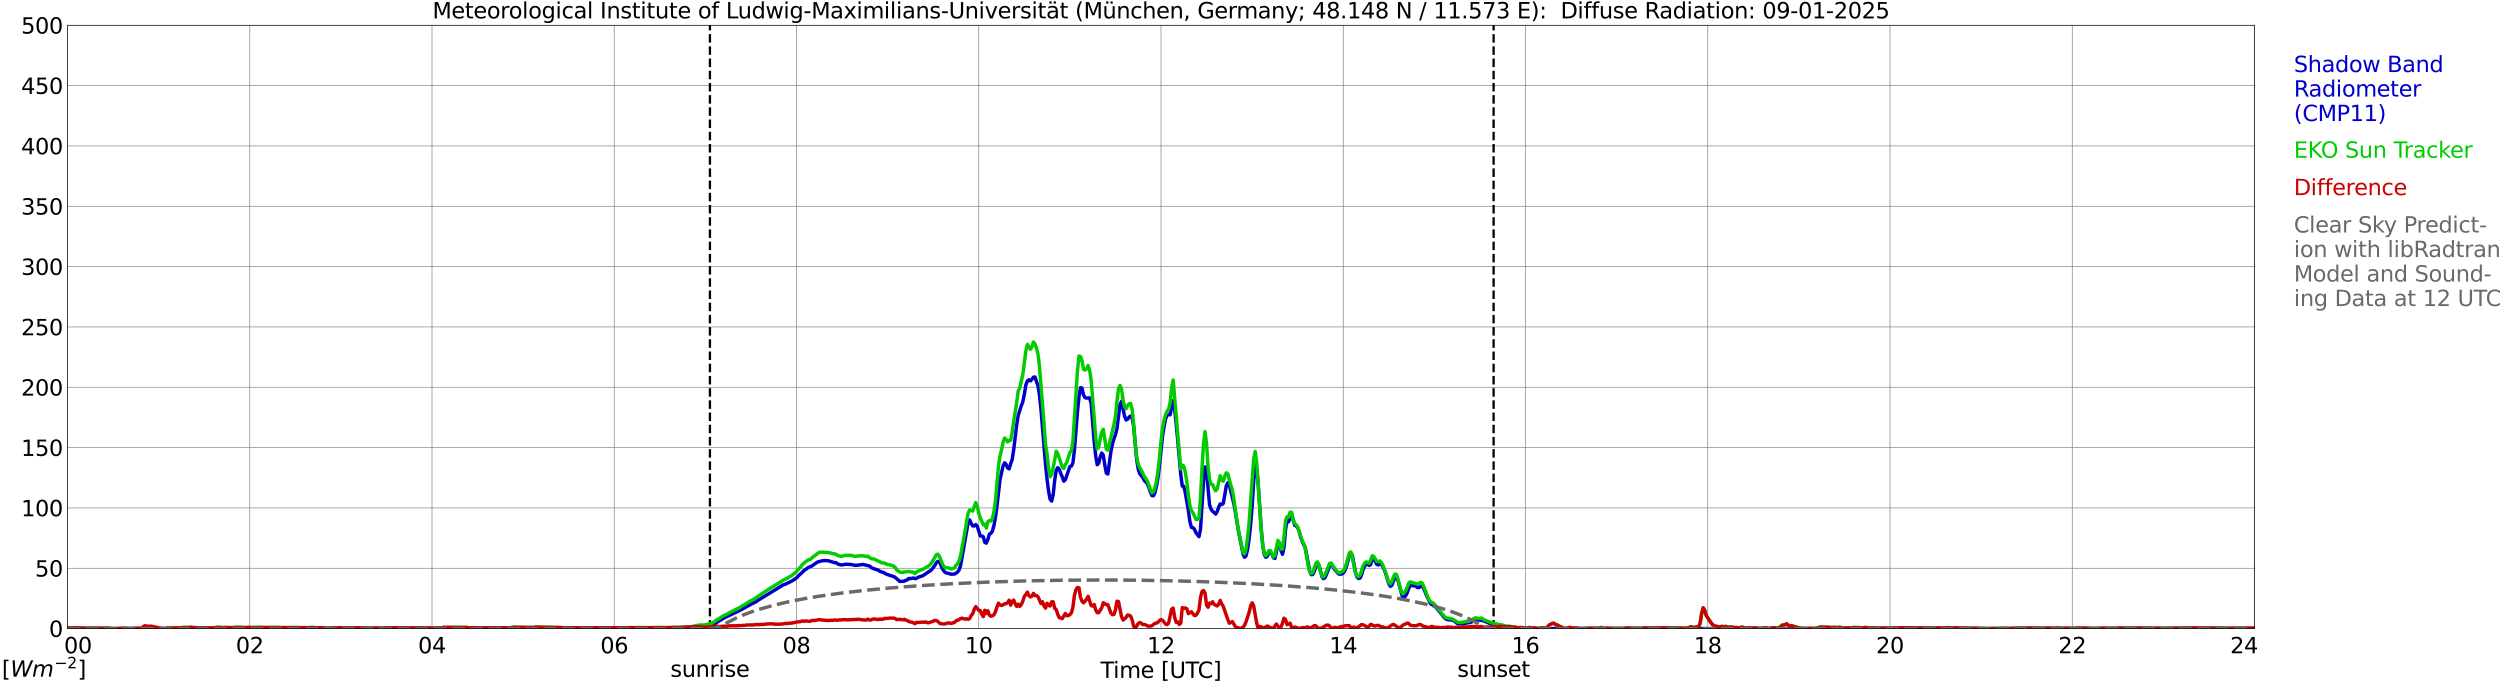 <?xml version="1.0" encoding="utf-8" standalone="no"?>
<!DOCTYPE svg PUBLIC "-//W3C//DTD SVG 1.1//EN"
  "http://www.w3.org/Graphics/SVG/1.1/DTD/svg11.dtd">
<svg xmlns:xlink="http://www.w3.org/1999/xlink" width="1085.4pt" height="296.64pt" viewBox="0 0 1085.4 296.64" xmlns="http://www.w3.org/2000/svg" version="1.1">
 <defs>
  <style type="text/css">*{stroke-linejoin: round; stroke-linecap: butt}</style>
 </defs>
 <g id="figure_1">
  <g id="patch_1">
   <path d="M 0 296.64 
L 1085.4 296.64 
L 1085.4 0 
L 0 0 
z
" style="fill: #ffffff"/>
  </g>
  <g id="axes_1">
   <g id="patch_2">
    <path d="M 29.306 272.909 
L 978.814 272.909 
L 978.814 10.976 
L 29.306 10.976 
z
" style="fill: #ffffff"/>
   </g>
   <g id="patch_3">
    <path d="M 978.814 272.909 
L 978.814 272.909 
L 978.814 10.976 
L 978.814 10.976 
z
" clip-path="url(#p3df99f1b14)" style="fill: #d3d3d3; opacity: 0.25; stroke: #d3d3d3; stroke-linejoin: miter"/>
   </g>
   <g id="matplotlib.axis_1">
    <g id="xtick_1">
     <g id="line2d_1">
      <path d="M 29.306 272.909 
L 29.306 10.976 
" clip-path="url(#p3df99f1b14)" style="fill: none; stroke: #808080; stroke-width: 0.3; stroke-linecap: square"/>
     </g>
     <g id="line2d_2"/>
     <g id="text_1">
      <!--    00 -->
      <g transform="translate(18.733 283.627) scale(0.095 -0.095)">
       <defs>
        <path id="DejaVuSans-20" transform="scale(0.016)"/>
        <path id="DejaVuSans-30" d="M 2034 4250 
Q 1547 4250 1301 3770 
Q 1056 3291 1056 2328 
Q 1056 1369 1301 889 
Q 1547 409 2034 409 
Q 2525 409 2770 889 
Q 3016 1369 3016 2328 
Q 3016 3291 2770 3770 
Q 2525 4250 2034 4250 
z
M 2034 4750 
Q 2819 4750 3233 4129 
Q 3647 3509 3647 2328 
Q 3647 1150 3233 529 
Q 2819 -91 2034 -91 
Q 1250 -91 836 529 
Q 422 1150 422 2328 
Q 422 3509 836 4129 
Q 1250 4750 2034 4750 
z
" transform="scale(0.016)"/>
       </defs>
       <use xlink:href="#DejaVuSans-20"/>
       <use xlink:href="#DejaVuSans-20" transform="translate(31.787 0)"/>
       <use xlink:href="#DejaVuSans-20" transform="translate(63.574 0)"/>
       <use xlink:href="#DejaVuSans-30" transform="translate(95.361 0)"/>
       <use xlink:href="#DejaVuSans-30" transform="translate(158.984 0)"/>
      </g>
     </g>
    </g>
    <g id="xtick_2">
     <g id="line2d_3">
      <path d="M 108.431 272.909 
L 108.431 10.976 
" clip-path="url(#p3df99f1b14)" style="fill: none; stroke: #808080; stroke-width: 0.3; stroke-linecap: square"/>
     </g>
     <g id="line2d_4"/>
     <g id="text_2">
      <!-- 02 -->
      <g transform="translate(102.387 283.627) scale(0.095 -0.095)">
       <defs>
        <path id="DejaVuSans-32" d="M 1228 531 
L 3431 531 
L 3431 0 
L 469 0 
L 469 531 
Q 828 903 1448 1529 
Q 2069 2156 2228 2338 
Q 2531 2678 2651 2914 
Q 2772 3150 2772 3378 
Q 2772 3750 2511 3984 
Q 2250 4219 1831 4219 
Q 1534 4219 1204 4116 
Q 875 4013 500 3803 
L 500 4441 
Q 881 4594 1212 4672 
Q 1544 4750 1819 4750 
Q 2544 4750 2975 4387 
Q 3406 4025 3406 3419 
Q 3406 3131 3298 2873 
Q 3191 2616 2906 2266 
Q 2828 2175 2409 1742 
Q 1991 1309 1228 531 
z
" transform="scale(0.016)"/>
       </defs>
       <use xlink:href="#DejaVuSans-30"/>
       <use xlink:href="#DejaVuSans-32" transform="translate(63.623 0)"/>
      </g>
     </g>
    </g>
    <g id="xtick_3">
     <g id="line2d_5">
      <path d="M 187.557 272.909 
L 187.557 10.976 
" clip-path="url(#p3df99f1b14)" style="fill: none; stroke: #808080; stroke-width: 0.3; stroke-linecap: square"/>
     </g>
     <g id="line2d_6"/>
     <g id="text_3">
      <!-- 04 -->
      <g transform="translate(181.513 283.627) scale(0.095 -0.095)">
       <defs>
        <path id="DejaVuSans-34" d="M 2419 4116 
L 825 1625 
L 2419 1625 
L 2419 4116 
z
M 2253 4666 
L 3047 4666 
L 3047 1625 
L 3713 1625 
L 3713 1100 
L 3047 1100 
L 3047 0 
L 2419 0 
L 2419 1100 
L 313 1100 
L 313 1709 
L 2253 4666 
z
" transform="scale(0.016)"/>
       </defs>
       <use xlink:href="#DejaVuSans-30"/>
       <use xlink:href="#DejaVuSans-34" transform="translate(63.623 0)"/>
      </g>
     </g>
    </g>
    <g id="xtick_4">
     <g id="line2d_7">
      <path d="M 266.683 272.909 
L 266.683 10.976 
" clip-path="url(#p3df99f1b14)" style="fill: none; stroke: #808080; stroke-width: 0.3; stroke-linecap: square"/>
     </g>
     <g id="line2d_8"/>
     <g id="text_4">
      <!-- 06 -->
      <g transform="translate(260.638 283.627) scale(0.095 -0.095)">
       <defs>
        <path id="DejaVuSans-36" d="M 2113 2584 
Q 1688 2584 1439 2293 
Q 1191 2003 1191 1497 
Q 1191 994 1439 701 
Q 1688 409 2113 409 
Q 2538 409 2786 701 
Q 3034 994 3034 1497 
Q 3034 2003 2786 2293 
Q 2538 2584 2113 2584 
z
M 3366 4563 
L 3366 3988 
Q 3128 4100 2886 4159 
Q 2644 4219 2406 4219 
Q 1781 4219 1451 3797 
Q 1122 3375 1075 2522 
Q 1259 2794 1537 2939 
Q 1816 3084 2150 3084 
Q 2853 3084 3261 2657 
Q 3669 2231 3669 1497 
Q 3669 778 3244 343 
Q 2819 -91 2113 -91 
Q 1303 -91 875 529 
Q 447 1150 447 2328 
Q 447 3434 972 4092 
Q 1497 4750 2381 4750 
Q 2619 4750 2861 4703 
Q 3103 4656 3366 4563 
z
" transform="scale(0.016)"/>
       </defs>
       <use xlink:href="#DejaVuSans-30"/>
       <use xlink:href="#DejaVuSans-36" transform="translate(63.623 0)"/>
      </g>
     </g>
    </g>
    <g id="xtick_5">
     <g id="line2d_9">
      <path d="M 345.808 272.909 
L 345.808 10.976 
" clip-path="url(#p3df99f1b14)" style="fill: none; stroke: #808080; stroke-width: 0.3; stroke-linecap: square"/>
     </g>
     <g id="line2d_10"/>
     <g id="text_5">
      <!-- 08 -->
      <g transform="translate(339.764 283.627) scale(0.095 -0.095)">
       <defs>
        <path id="DejaVuSans-38" d="M 2034 2216 
Q 1584 2216 1326 1975 
Q 1069 1734 1069 1313 
Q 1069 891 1326 650 
Q 1584 409 2034 409 
Q 2484 409 2743 651 
Q 3003 894 3003 1313 
Q 3003 1734 2745 1975 
Q 2488 2216 2034 2216 
z
M 1403 2484 
Q 997 2584 770 2862 
Q 544 3141 544 3541 
Q 544 4100 942 4425 
Q 1341 4750 2034 4750 
Q 2731 4750 3128 4425 
Q 3525 4100 3525 3541 
Q 3525 3141 3298 2862 
Q 3072 2584 2669 2484 
Q 3125 2378 3379 2068 
Q 3634 1759 3634 1313 
Q 3634 634 3220 271 
Q 2806 -91 2034 -91 
Q 1263 -91 848 271 
Q 434 634 434 1313 
Q 434 1759 690 2068 
Q 947 2378 1403 2484 
z
M 1172 3481 
Q 1172 3119 1398 2916 
Q 1625 2713 2034 2713 
Q 2441 2713 2670 2916 
Q 2900 3119 2900 3481 
Q 2900 3844 2670 4047 
Q 2441 4250 2034 4250 
Q 1625 4250 1398 4047 
Q 1172 3844 1172 3481 
z
" transform="scale(0.016)"/>
       </defs>
       <use xlink:href="#DejaVuSans-30"/>
       <use xlink:href="#DejaVuSans-38" transform="translate(63.623 0)"/>
      </g>
     </g>
    </g>
    <g id="xtick_6">
     <g id="line2d_11">
      <path d="M 424.934 272.909 
L 424.934 10.976 
" clip-path="url(#p3df99f1b14)" style="fill: none; stroke: #808080; stroke-width: 0.3; stroke-linecap: square"/>
     </g>
     <g id="line2d_12"/>
     <g id="text_6">
      <!-- 10 -->
      <g transform="translate(418.89 283.627) scale(0.095 -0.095)">
       <defs>
        <path id="DejaVuSans-31" d="M 794 531 
L 1825 531 
L 1825 4091 
L 703 3866 
L 703 4441 
L 1819 4666 
L 2450 4666 
L 2450 531 
L 3481 531 
L 3481 0 
L 794 0 
L 794 531 
z
" transform="scale(0.016)"/>
       </defs>
       <use xlink:href="#DejaVuSans-31"/>
       <use xlink:href="#DejaVuSans-30" transform="translate(63.623 0)"/>
      </g>
     </g>
    </g>
    <g id="xtick_7">
     <g id="line2d_13">
      <path d="M 504.06 272.909 
L 504.06 10.976 
" clip-path="url(#p3df99f1b14)" style="fill: none; stroke: #808080; stroke-width: 0.3; stroke-linecap: square"/>
     </g>
     <g id="line2d_14"/>
     <g id="text_7">
      <!-- 12 -->
      <g transform="translate(498.015 283.627) scale(0.095 -0.095)">
       <use xlink:href="#DejaVuSans-31"/>
       <use xlink:href="#DejaVuSans-32" transform="translate(63.623 0)"/>
      </g>
     </g>
    </g>
    <g id="xtick_8">
     <g id="line2d_15">
      <path d="M 583.185 272.909 
L 583.185 10.976 
" clip-path="url(#p3df99f1b14)" style="fill: none; stroke: #808080; stroke-width: 0.3; stroke-linecap: square"/>
     </g>
     <g id="line2d_16"/>
     <g id="text_8">
      <!-- 14 -->
      <g transform="translate(577.141 283.627) scale(0.095 -0.095)">
       <use xlink:href="#DejaVuSans-31"/>
       <use xlink:href="#DejaVuSans-34" transform="translate(63.623 0)"/>
      </g>
     </g>
    </g>
    <g id="xtick_9">
     <g id="line2d_17">
      <path d="M 662.311 272.909 
L 662.311 10.976 
" clip-path="url(#p3df99f1b14)" style="fill: none; stroke: #808080; stroke-width: 0.3; stroke-linecap: square"/>
     </g>
     <g id="line2d_18"/>
     <g id="text_9">
      <!-- 16 -->
      <g transform="translate(656.267 283.627) scale(0.095 -0.095)">
       <use xlink:href="#DejaVuSans-31"/>
       <use xlink:href="#DejaVuSans-36" transform="translate(63.623 0)"/>
      </g>
     </g>
    </g>
    <g id="xtick_10">
     <g id="line2d_19">
      <path d="M 741.437 272.909 
L 741.437 10.976 
" clip-path="url(#p3df99f1b14)" style="fill: none; stroke: #808080; stroke-width: 0.3; stroke-linecap: square"/>
     </g>
     <g id="line2d_20"/>
     <g id="text_10">
      <!-- 18 -->
      <g transform="translate(735.392 283.627) scale(0.095 -0.095)">
       <use xlink:href="#DejaVuSans-31"/>
       <use xlink:href="#DejaVuSans-38" transform="translate(63.623 0)"/>
      </g>
     </g>
    </g>
    <g id="xtick_11">
     <g id="line2d_21">
      <path d="M 820.562 272.909 
L 820.562 10.976 
" clip-path="url(#p3df99f1b14)" style="fill: none; stroke: #808080; stroke-width: 0.3; stroke-linecap: square"/>
     </g>
     <g id="line2d_22"/>
     <g id="text_11">
      <!-- 20 -->
      <g transform="translate(814.518 283.627) scale(0.095 -0.095)">
       <use xlink:href="#DejaVuSans-32"/>
       <use xlink:href="#DejaVuSans-30" transform="translate(63.623 0)"/>
      </g>
     </g>
    </g>
    <g id="xtick_12">
     <g id="line2d_23">
      <path d="M 899.688 272.909 
L 899.688 10.976 
" clip-path="url(#p3df99f1b14)" style="fill: none; stroke: #808080; stroke-width: 0.3; stroke-linecap: square"/>
     </g>
     <g id="line2d_24"/>
     <g id="text_12">
      <!-- 22 -->
      <g transform="translate(893.644 283.627) scale(0.095 -0.095)">
       <use xlink:href="#DejaVuSans-32"/>
       <use xlink:href="#DejaVuSans-32" transform="translate(63.623 0)"/>
      </g>
     </g>
    </g>
    <g id="xtick_13">
     <g id="line2d_25">
      <path d="M 978.814 272.909 
L 978.814 10.976 
" clip-path="url(#p3df99f1b14)" style="fill: none; stroke: #808080; stroke-width: 0.3; stroke-linecap: square"/>
     </g>
     <g id="line2d_26"/>
     <g id="text_13">
      <!-- 24    -->
      <g transform="translate(968.241 283.627) scale(0.095 -0.095)">
       <use xlink:href="#DejaVuSans-32"/>
       <use xlink:href="#DejaVuSans-34" transform="translate(63.623 0)"/>
       <use xlink:href="#DejaVuSans-20" transform="translate(127.246 0)"/>
       <use xlink:href="#DejaVuSans-20" transform="translate(159.033 0)"/>
       <use xlink:href="#DejaVuSans-20" transform="translate(190.82 0)"/>
      </g>
     </g>
    </g>
    <g id="text_14">
     <!-- Time [UTC] -->
     <g transform="translate(477.806 294.322) scale(0.095 -0.095)">
      <defs>
       <path id="DejaVuSans-54" d="M -19 4666 
L 3928 4666 
L 3928 4134 
L 2272 4134 
L 2272 0 
L 1638 0 
L 1638 4134 
L -19 4134 
L -19 4666 
z
" transform="scale(0.016)"/>
       <path id="DejaVuSans-69" d="M 603 3500 
L 1178 3500 
L 1178 0 
L 603 0 
L 603 3500 
z
M 603 4863 
L 1178 4863 
L 1178 4134 
L 603 4134 
L 603 4863 
z
" transform="scale(0.016)"/>
       <path id="DejaVuSans-6d" d="M 3328 2828 
Q 3544 3216 3844 3400 
Q 4144 3584 4550 3584 
Q 5097 3584 5394 3201 
Q 5691 2819 5691 2113 
L 5691 0 
L 5113 0 
L 5113 2094 
Q 5113 2597 4934 2840 
Q 4756 3084 4391 3084 
Q 3944 3084 3684 2787 
Q 3425 2491 3425 1978 
L 3425 0 
L 2847 0 
L 2847 2094 
Q 2847 2600 2669 2842 
Q 2491 3084 2119 3084 
Q 1678 3084 1418 2786 
Q 1159 2488 1159 1978 
L 1159 0 
L 581 0 
L 581 3500 
L 1159 3500 
L 1159 2956 
Q 1356 3278 1631 3431 
Q 1906 3584 2284 3584 
Q 2666 3584 2933 3390 
Q 3200 3197 3328 2828 
z
" transform="scale(0.016)"/>
       <path id="DejaVuSans-65" d="M 3597 1894 
L 3597 1613 
L 953 1613 
Q 991 1019 1311 708 
Q 1631 397 2203 397 
Q 2534 397 2845 478 
Q 3156 559 3463 722 
L 3463 178 
Q 3153 47 2828 -22 
Q 2503 -91 2169 -91 
Q 1331 -91 842 396 
Q 353 884 353 1716 
Q 353 2575 817 3079 
Q 1281 3584 2069 3584 
Q 2775 3584 3186 3129 
Q 3597 2675 3597 1894 
z
M 3022 2063 
Q 3016 2534 2758 2815 
Q 2500 3097 2075 3097 
Q 1594 3097 1305 2825 
Q 1016 2553 972 2059 
L 3022 2063 
z
" transform="scale(0.016)"/>
       <path id="DejaVuSans-5b" d="M 550 4863 
L 1875 4863 
L 1875 4416 
L 1125 4416 
L 1125 -397 
L 1875 -397 
L 1875 -844 
L 550 -844 
L 550 4863 
z
" transform="scale(0.016)"/>
       <path id="DejaVuSans-55" d="M 556 4666 
L 1191 4666 
L 1191 1831 
Q 1191 1081 1462 751 
Q 1734 422 2344 422 
Q 2950 422 3222 751 
Q 3494 1081 3494 1831 
L 3494 4666 
L 4128 4666 
L 4128 1753 
Q 4128 841 3676 375 
Q 3225 -91 2344 -91 
Q 1459 -91 1007 375 
Q 556 841 556 1753 
L 556 4666 
z
" transform="scale(0.016)"/>
       <path id="DejaVuSans-43" d="M 4122 4306 
L 4122 3641 
Q 3803 3938 3442 4084 
Q 3081 4231 2675 4231 
Q 1875 4231 1450 3742 
Q 1025 3253 1025 2328 
Q 1025 1406 1450 917 
Q 1875 428 2675 428 
Q 3081 428 3442 575 
Q 3803 722 4122 1019 
L 4122 359 
Q 3791 134 3420 21 
Q 3050 -91 2638 -91 
Q 1578 -91 968 557 
Q 359 1206 359 2328 
Q 359 3453 968 4101 
Q 1578 4750 2638 4750 
Q 3056 4750 3426 4639 
Q 3797 4528 4122 4306 
z
" transform="scale(0.016)"/>
       <path id="DejaVuSans-5d" d="M 1947 4863 
L 1947 -844 
L 622 -844 
L 622 -397 
L 1369 -397 
L 1369 4416 
L 622 4416 
L 622 4863 
L 1947 4863 
z
" transform="scale(0.016)"/>
      </defs>
      <use xlink:href="#DejaVuSans-54"/>
      <use xlink:href="#DejaVuSans-69" transform="translate(57.959 0)"/>
      <use xlink:href="#DejaVuSans-6d" transform="translate(85.742 0)"/>
      <use xlink:href="#DejaVuSans-65" transform="translate(183.154 0)"/>
      <use xlink:href="#DejaVuSans-20" transform="translate(244.678 0)"/>
      <use xlink:href="#DejaVuSans-5b" transform="translate(276.465 0)"/>
      <use xlink:href="#DejaVuSans-55" transform="translate(315.479 0)"/>
      <use xlink:href="#DejaVuSans-54" transform="translate(388.672 0)"/>
      <use xlink:href="#DejaVuSans-43" transform="translate(443.881 0)"/>
      <use xlink:href="#DejaVuSans-5d" transform="translate(513.705 0)"/>
     </g>
    </g>
   </g>
   <g id="matplotlib.axis_2">
    <g id="ytick_1">
     <g id="line2d_27">
      <path d="M 29.306 272.909 
L 978.814 272.909 
" clip-path="url(#p3df99f1b14)" style="fill: none; stroke: #808080; stroke-width: 0.3; stroke-linecap: square"/>
     </g>
     <g id="line2d_28"/>
     <g id="text_15">
      <!-- 0 -->
      <g transform="translate(21.261 276.518) scale(0.095 -0.095)">
       <use xlink:href="#DejaVuSans-30"/>
      </g>
     </g>
    </g>
    <g id="ytick_2">
     <g id="line2d_29">
      <path d="M 29.306 246.715 
L 978.814 246.715 
" clip-path="url(#p3df99f1b14)" style="fill: none; stroke: #808080; stroke-width: 0.3; stroke-linecap: square"/>
     </g>
     <g id="line2d_30"/>
     <g id="text_16">
      <!-- 50 -->
      <g transform="translate(15.217 250.325) scale(0.095 -0.095)">
       <defs>
        <path id="DejaVuSans-35" d="M 691 4666 
L 3169 4666 
L 3169 4134 
L 1269 4134 
L 1269 2991 
Q 1406 3038 1543 3061 
Q 1681 3084 1819 3084 
Q 2600 3084 3056 2656 
Q 3513 2228 3513 1497 
Q 3513 744 3044 326 
Q 2575 -91 1722 -91 
Q 1428 -91 1123 -41 
Q 819 9 494 109 
L 494 744 
Q 775 591 1075 516 
Q 1375 441 1709 441 
Q 2250 441 2565 725 
Q 2881 1009 2881 1497 
Q 2881 1984 2565 2268 
Q 2250 2553 1709 2553 
Q 1456 2553 1204 2497 
Q 953 2441 691 2322 
L 691 4666 
z
" transform="scale(0.016)"/>
       </defs>
       <use xlink:href="#DejaVuSans-35"/>
       <use xlink:href="#DejaVuSans-30" transform="translate(63.623 0)"/>
      </g>
     </g>
    </g>
    <g id="ytick_3">
     <g id="line2d_31">
      <path d="M 29.306 220.522 
L 978.814 220.522 
" clip-path="url(#p3df99f1b14)" style="fill: none; stroke: #808080; stroke-width: 0.3; stroke-linecap: square"/>
     </g>
     <g id="line2d_32"/>
     <g id="text_17">
      <!-- 100 -->
      <g transform="translate(9.173 224.131) scale(0.095 -0.095)">
       <use xlink:href="#DejaVuSans-31"/>
       <use xlink:href="#DejaVuSans-30" transform="translate(63.623 0)"/>
       <use xlink:href="#DejaVuSans-30" transform="translate(127.246 0)"/>
      </g>
     </g>
    </g>
    <g id="ytick_4">
     <g id="line2d_33">
      <path d="M 29.306 194.329 
L 978.814 194.329 
" clip-path="url(#p3df99f1b14)" style="fill: none; stroke: #808080; stroke-width: 0.3; stroke-linecap: square"/>
     </g>
     <g id="line2d_34"/>
     <g id="text_18">
      <!-- 150 -->
      <g transform="translate(9.173 197.938) scale(0.095 -0.095)">
       <use xlink:href="#DejaVuSans-31"/>
       <use xlink:href="#DejaVuSans-35" transform="translate(63.623 0)"/>
       <use xlink:href="#DejaVuSans-30" transform="translate(127.246 0)"/>
      </g>
     </g>
    </g>
    <g id="ytick_5">
     <g id="line2d_35">
      <path d="M 29.306 168.136 
L 978.814 168.136 
" clip-path="url(#p3df99f1b14)" style="fill: none; stroke: #808080; stroke-width: 0.3; stroke-linecap: square"/>
     </g>
     <g id="line2d_36"/>
     <g id="text_19">
      <!-- 200 -->
      <g transform="translate(9.173 171.745) scale(0.095 -0.095)">
       <use xlink:href="#DejaVuSans-32"/>
       <use xlink:href="#DejaVuSans-30" transform="translate(63.623 0)"/>
       <use xlink:href="#DejaVuSans-30" transform="translate(127.246 0)"/>
      </g>
     </g>
    </g>
    <g id="ytick_6">
     <g id="line2d_37">
      <path d="M 29.306 141.942 
L 978.814 141.942 
" clip-path="url(#p3df99f1b14)" style="fill: none; stroke: #808080; stroke-width: 0.3; stroke-linecap: square"/>
     </g>
     <g id="line2d_38"/>
     <g id="text_20">
      <!-- 250 -->
      <g transform="translate(9.173 145.551) scale(0.095 -0.095)">
       <use xlink:href="#DejaVuSans-32"/>
       <use xlink:href="#DejaVuSans-35" transform="translate(63.623 0)"/>
       <use xlink:href="#DejaVuSans-30" transform="translate(127.246 0)"/>
      </g>
     </g>
    </g>
    <g id="ytick_7">
     <g id="line2d_39">
      <path d="M 29.306 115.749 
L 978.814 115.749 
" clip-path="url(#p3df99f1b14)" style="fill: none; stroke: #808080; stroke-width: 0.3; stroke-linecap: square"/>
     </g>
     <g id="line2d_40"/>
     <g id="text_21">
      <!-- 300 -->
      <g transform="translate(9.173 119.358) scale(0.095 -0.095)">
       <defs>
        <path id="DejaVuSans-33" d="M 2597 2516 
Q 3050 2419 3304 2112 
Q 3559 1806 3559 1356 
Q 3559 666 3084 287 
Q 2609 -91 1734 -91 
Q 1441 -91 1130 -33 
Q 819 25 488 141 
L 488 750 
Q 750 597 1062 519 
Q 1375 441 1716 441 
Q 2309 441 2620 675 
Q 2931 909 2931 1356 
Q 2931 1769 2642 2001 
Q 2353 2234 1838 2234 
L 1294 2234 
L 1294 2753 
L 1863 2753 
Q 2328 2753 2575 2939 
Q 2822 3125 2822 3475 
Q 2822 3834 2567 4026 
Q 2313 4219 1838 4219 
Q 1578 4219 1281 4162 
Q 984 4106 628 3988 
L 628 4550 
Q 988 4650 1302 4700 
Q 1616 4750 1894 4750 
Q 2613 4750 3031 4423 
Q 3450 4097 3450 3541 
Q 3450 3153 3228 2886 
Q 3006 2619 2597 2516 
z
" transform="scale(0.016)"/>
       </defs>
       <use xlink:href="#DejaVuSans-33"/>
       <use xlink:href="#DejaVuSans-30" transform="translate(63.623 0)"/>
       <use xlink:href="#DejaVuSans-30" transform="translate(127.246 0)"/>
      </g>
     </g>
    </g>
    <g id="ytick_8">
     <g id="line2d_41">
      <path d="M 29.306 89.556 
L 978.814 89.556 
" clip-path="url(#p3df99f1b14)" style="fill: none; stroke: #808080; stroke-width: 0.3; stroke-linecap: square"/>
     </g>
     <g id="line2d_42"/>
     <g id="text_22">
      <!-- 350 -->
      <g transform="translate(9.173 93.165) scale(0.095 -0.095)">
       <use xlink:href="#DejaVuSans-33"/>
       <use xlink:href="#DejaVuSans-35" transform="translate(63.623 0)"/>
       <use xlink:href="#DejaVuSans-30" transform="translate(127.246 0)"/>
      </g>
     </g>
    </g>
    <g id="ytick_9">
     <g id="line2d_43">
      <path d="M 29.306 63.362 
L 978.814 63.362 
" clip-path="url(#p3df99f1b14)" style="fill: none; stroke: #808080; stroke-width: 0.3; stroke-linecap: square"/>
     </g>
     <g id="line2d_44"/>
     <g id="text_23">
      <!-- 400 -->
      <g transform="translate(9.173 66.972) scale(0.095 -0.095)">
       <use xlink:href="#DejaVuSans-34"/>
       <use xlink:href="#DejaVuSans-30" transform="translate(63.623 0)"/>
       <use xlink:href="#DejaVuSans-30" transform="translate(127.246 0)"/>
      </g>
     </g>
    </g>
    <g id="ytick_10">
     <g id="line2d_45">
      <path d="M 29.306 37.169 
L 978.814 37.169 
" clip-path="url(#p3df99f1b14)" style="fill: none; stroke: #808080; stroke-width: 0.3; stroke-linecap: square"/>
     </g>
     <g id="line2d_46"/>
     <g id="text_24">
      <!-- 450 -->
      <g transform="translate(9.173 40.778) scale(0.095 -0.095)">
       <use xlink:href="#DejaVuSans-34"/>
       <use xlink:href="#DejaVuSans-35" transform="translate(63.623 0)"/>
       <use xlink:href="#DejaVuSans-30" transform="translate(127.246 0)"/>
      </g>
     </g>
    </g>
    <g id="ytick_11">
     <g id="line2d_47">
      <path d="M 29.306 10.976 
L 978.814 10.976 
" clip-path="url(#p3df99f1b14)" style="fill: none; stroke: #808080; stroke-width: 0.3; stroke-linecap: square"/>
     </g>
     <g id="line2d_48"/>
     <g id="text_25">
      <!-- 500 -->
      <g transform="translate(9.173 14.585) scale(0.095 -0.095)">
       <use xlink:href="#DejaVuSans-35"/>
       <use xlink:href="#DejaVuSans-30" transform="translate(63.623 0)"/>
       <use xlink:href="#DejaVuSans-30" transform="translate(127.246 0)"/>
      </g>
     </g>
    </g>
   </g>
   <g id="line2d_49">
    <path d="M 308.224 272.909 
L 308.224 10.976 
" clip-path="url(#p3df99f1b14)" style="fill: none; stroke-dasharray: 3.7,1.6; stroke-dashoffset: 0; stroke: #000000"/>
   </g>
   <g id="line2d_50">
    <path d="M 648.464 272.909 
L 648.464 10.976 
" clip-path="url(#p3df99f1b14)" style="fill: none; stroke-dasharray: 3.7,1.6; stroke-dashoffset: 0; stroke: #000000"/>
   </g>
   <g id="line2d_51">
    <path d="M 29.306 272.909 
L 299.652 272.909 
L 302.289 272.474 
L 308.883 271.369 
L 309.543 271.164 
L 314.818 268.042 
L 321.411 264.92 
L 323.39 263.809 
L 324.708 263.107 
L 326.686 261.997 
L 328.005 261.394 
L 329.324 260.488 
L 339.874 254.039 
L 341.193 253.536 
L 343.83 252.227 
L 345.808 250.917 
L 347.127 249.508 
L 347.787 249 
L 349.105 247.69 
L 351.083 246.281 
L 352.402 245.778 
L 354.38 244.369 
L 355.04 243.965 
L 357.018 243.462 
L 358.337 243.363 
L 359.655 243.462 
L 362.293 244.269 
L 362.952 244.269 
L 363.612 244.772 
L 364.93 245.275 
L 366.249 245.175 
L 366.909 244.971 
L 369.546 245.071 
L 370.865 245.374 
L 371.524 245.474 
L 374.821 245.071 
L 376.799 245.579 
L 377.459 245.678 
L 378.118 246.281 
L 378.777 246.684 
L 381.415 247.59 
L 382.074 248.093 
L 383.393 248.497 
L 384.712 249.204 
L 386.031 249.707 
L 388.009 250.309 
L 388.668 250.713 
L 390.646 252.426 
L 392.624 252.326 
L 393.284 251.923 
L 393.943 251.724 
L 394.603 251.116 
L 395.262 251.221 
L 396.581 250.917 
L 397.24 251.221 
L 397.899 251.116 
L 398.559 250.613 
L 400.537 250.011 
L 402.515 248.701 
L 403.175 248.198 
L 403.834 247.894 
L 404.493 247.292 
L 405.812 245.579 
L 406.471 244.369 
L 407.131 243.761 
L 407.79 243.866 
L 408.45 245.175 
L 409.109 246.784 
L 409.768 247.894 
L 410.428 248.601 
L 413.065 249.303 
L 414.384 249.204 
L 415.043 248.9 
L 415.703 248.397 
L 416.362 247.491 
L 417.022 245.678 
L 420.318 226.94 
L 420.978 225.729 
L 421.637 227.243 
L 422.297 228.349 
L 422.956 228.349 
L 423.615 227.746 
L 424.275 228.448 
L 425.593 232.681 
L 426.253 232.681 
L 426.912 233.084 
L 427.572 235.505 
L 428.231 235.803 
L 428.89 234.195 
L 429.55 231.874 
L 430.209 231.576 
L 430.869 230.565 
L 431.528 228.15 
L 432.187 224.624 
L 432.847 219.684 
L 434.165 208.201 
L 435.484 202.36 
L 436.144 200.945 
L 436.803 201.553 
L 437.462 203.161 
L 438.122 203.565 
L 438.781 201.349 
L 439.44 199.536 
L 440.1 195.303 
L 441.419 184.323 
L 442.078 180.294 
L 443.397 176.166 
L 444.056 174.453 
L 444.716 171.226 
L 445.375 167.198 
L 446.034 165.385 
L 446.694 164.882 
L 447.353 165.385 
L 448.012 164.678 
L 448.672 163.772 
L 449.331 163.672 
L 450.65 167.502 
L 451.309 171.53 
L 451.969 177.979 
L 453.947 201.956 
L 454.606 208.3 
L 455.266 213.34 
L 455.925 216.766 
L 456.584 217.568 
L 457.244 214.749 
L 457.903 208.604 
L 458.563 204.172 
L 459.222 203.062 
L 459.881 203.669 
L 460.541 205.582 
L 461.2 207.09 
L 461.859 208.908 
L 462.519 208.3 
L 464.497 202.559 
L 465.156 202.36 
L 465.816 200.945 
L 466.475 195.303 
L 467.794 178.786 
L 468.453 172.237 
L 469.113 168.308 
L 469.772 168.507 
L 470.431 171.53 
L 471.091 172.641 
L 471.75 172.84 
L 473.069 172.74 
L 473.728 175.155 
L 475.047 191.778 
L 475.706 197.923 
L 476.366 201.752 
L 477.025 201.05 
L 477.685 198.326 
L 478.344 196.718 
L 479.003 197.624 
L 479.663 201.956 
L 480.322 205.382 
L 480.981 205.781 
L 482.3 196.215 
L 482.96 192.888 
L 483.619 190.573 
L 484.278 188.755 
L 484.938 186.136 
L 486.256 175.559 
L 486.916 174.249 
L 488.235 180.698 
L 488.894 182.311 
L 489.553 182.008 
L 490.213 181.101 
L 490.872 180.598 
L 491.532 181.505 
L 492.191 185.13 
L 493.51 199.636 
L 494.169 203.669 
L 494.828 205.681 
L 496.147 207.295 
L 496.807 208.604 
L 498.125 210.013 
L 498.785 211.627 
L 499.444 213.639 
L 500.103 215.153 
L 500.763 215.252 
L 501.422 213.942 
L 502.082 211.124 
L 502.741 207.394 
L 503.4 202.155 
L 504.719 189.462 
L 505.379 185.229 
L 506.038 181.908 
L 506.697 180.294 
L 507.357 179.991 
L 508.016 180.095 
L 509.335 173.846 
L 509.994 177.371 
L 511.313 190.976 
L 512.632 205.985 
L 513.291 211.019 
L 513.95 211.124 
L 514.61 213.942 
L 515.929 221.601 
L 516.588 226.337 
L 517.247 228.956 
L 517.907 229.056 
L 518.566 229.758 
L 519.226 231.272 
L 520.544 232.985 
L 521.204 229.863 
L 522.522 209.207 
L 523.182 202.763 
L 523.841 202.763 
L 524.501 212.329 
L 525.16 219.281 
L 525.819 221.098 
L 526.479 222.005 
L 527.138 222.508 
L 527.797 223.21 
L 528.457 222.104 
L 529.116 220.187 
L 529.776 218.778 
L 530.435 219.082 
L 531.094 218.579 
L 532.413 210.92 
L 533.073 209.61 
L 533.732 210.621 
L 535.71 218.778 
L 536.369 222.408 
L 537.688 230.565 
L 539.007 237.113 
L 539.666 240.539 
L 540.326 241.948 
L 540.985 241.346 
L 541.644 238.522 
L 542.304 233.991 
L 542.963 228.15 
L 543.623 219.789 
L 544.282 209.207 
L 544.941 202.056 
L 545.601 203.161 
L 546.26 210.218 
L 547.579 229.658 
L 548.238 236.71 
L 548.898 240.743 
L 549.557 241.948 
L 550.216 241.545 
L 550.876 239.832 
L 551.535 239.533 
L 552.195 240.539 
L 552.854 242.153 
L 553.513 242.451 
L 554.173 239.533 
L 554.832 235.604 
L 555.491 235.704 
L 556.151 239.03 
L 556.81 240.639 
L 557.47 237.516 
L 558.129 229.863 
L 558.788 226.033 
L 559.448 226.536 
L 560.766 223.011 
L 562.085 228.045 
L 562.745 228.349 
L 563.404 229.056 
L 564.063 230.769 
L 564.723 233.284 
L 565.382 235.101 
L 566.701 237.82 
L 568.679 248.198 
L 569.338 249.508 
L 569.998 249.403 
L 570.657 247.994 
L 571.317 245.778 
L 571.976 244.269 
L 572.635 245.374 
L 573.954 250.414 
L 574.613 251.221 
L 575.273 250.817 
L 575.932 249.303 
L 577.251 245.778 
L 577.91 244.772 
L 578.57 245.678 
L 579.229 246.988 
L 580.548 248.497 
L 581.207 249.204 
L 581.867 249.303 
L 582.526 249.204 
L 583.185 248.8 
L 583.845 247.894 
L 584.504 246.082 
L 585.823 241.346 
L 586.482 240.036 
L 587.142 241.142 
L 588.46 248.298 
L 589.12 250.414 
L 589.779 251.116 
L 590.439 251.016 
L 591.098 249.707 
L 591.757 247.391 
L 592.417 245.982 
L 593.076 244.871 
L 593.736 244.772 
L 594.395 245.474 
L 595.054 245.175 
L 595.714 242.959 
L 596.373 242.656 
L 597.032 243.562 
L 597.692 244.971 
L 598.351 245.275 
L 599.011 244.672 
L 599.67 244.871 
L 600.329 245.982 
L 600.989 247.391 
L 601.648 249.104 
L 602.967 253.437 
L 603.626 254.542 
L 604.286 254.139 
L 605.604 250.713 
L 606.264 250.309 
L 606.923 251.923 
L 608.901 259.178 
L 609.561 259.178 
L 610.22 258.775 
L 610.879 257.565 
L 611.539 255.653 
L 612.198 254.139 
L 612.858 254.139 
L 613.517 254.343 
L 614.176 254.343 
L 614.836 254.542 
L 615.495 255.15 
L 616.154 255.045 
L 616.814 254.542 
L 617.473 254.443 
L 618.133 255.548 
L 619.451 258.775 
L 620.111 259.985 
L 620.77 261.593 
L 621.429 262.4 
L 622.748 262.903 
L 623.408 263.61 
L 624.726 265.323 
L 626.045 266.832 
L 626.705 267.738 
L 627.364 268.445 
L 628.023 268.849 
L 628.683 269.048 
L 630.001 269.153 
L 630.661 269.252 
L 631.32 269.556 
L 632.639 270.661 
L 633.298 270.866 
L 635.276 270.761 
L 638.573 270.159 
L 641.211 269.048 
L 643.848 269.451 
L 646.486 270.562 
L 647.805 271.065 
L 648.464 271.468 
L 650.442 271.872 
L 651.102 272.175 
L 652.42 272.275 
L 653.08 272.474 
L 653.739 272.474 
L 655.058 272.778 
L 655.717 272.678 
L 656.377 272.909 
L 978.154 272.909 
L 978.154 272.909 
" clip-path="url(#p3df99f1b14)" style="fill: none; stroke: #0000cc; stroke-width: 1.5; stroke-linecap: square"/>
   </g>
   <g id="line2d_52">
    <path d="M 28.646 272.556 
L 29.965 272.6 
L 31.943 272.572 
L 36.559 272.711 
L 38.537 272.736 
L 41.175 272.683 
L 43.812 272.769 
L 47.109 272.689 
L 47.768 272.853 
L 50.406 272.942 
L 52.384 273.036 
L 53.703 272.824 
L 54.362 272.737 
L 58.319 273.194 
L 60.956 273.014 
L 61.615 273.238 
L 62.275 273.857 
L 62.934 274.132 
L 63.594 274.053 
L 64.253 273.858 
L 65.572 273.978 
L 70.187 273.023 
L 70.847 273.087 
L 72.166 272.849 
L 72.825 272.559 
L 74.144 272.673 
L 75.462 272.669 
L 76.781 272.615 
L 80.078 272.432 
L 81.397 272.465 
L 82.716 272.33 
L 84.694 272.508 
L 85.353 272.472 
L 87.331 272.671 
L 87.991 272.551 
L 90.628 272.568 
L 91.947 272.552 
L 92.606 272.591 
L 93.925 272.426 
L 95.244 272.383 
L 96.563 272.506 
L 97.881 272.44 
L 101.178 272.514 
L 101.838 272.393 
L 105.135 272.413 
L 106.453 272.523 
L 107.113 272.409 
L 107.772 272.462 
L 108.431 272.378 
L 109.091 272.464 
L 110.41 272.437 
L 111.069 272.477 
L 112.388 272.411 
L 114.366 272.439 
L 134.807 272.505 
L 135.466 272.436 
L 136.785 272.525 
L 138.104 272.509 
L 143.379 272.732 
L 144.038 272.578 
L 145.357 272.586 
L 146.676 272.58 
L 147.335 272.467 
L 147.994 272.593 
L 148.654 272.567 
L 149.972 272.639 
L 155.247 272.541 
L 155.907 272.616 
L 157.226 272.593 
L 161.182 272.683 
L 163.819 272.65 
L 164.479 272.722 
L 165.138 272.641 
L 165.798 272.688 
L 167.116 272.577 
L 169.094 272.541 
L 169.754 272.653 
L 171.732 272.504 
L 172.391 272.579 
L 173.71 272.559 
L 181.623 272.601 
L 182.282 272.669 
L 182.941 272.547 
L 184.26 272.617 
L 186.238 272.6 
L 187.557 272.728 
L 190.195 272.603 
L 191.513 272.587 
L 192.173 272.524 
L 192.832 272.342 
L 193.492 272.53 
L 194.151 272.395 
L 202.723 272.418 
L 203.382 272.573 
L 204.701 272.503 
L 211.954 272.604 
L 213.273 272.598 
L 214.592 272.523 
L 216.57 272.603 
L 221.186 272.603 
L 223.164 272.332 
L 231.736 272.444 
L 232.395 272.27 
L 235.033 272.334 
L 241.626 272.418 
L 242.945 272.453 
L 245.583 272.542 
L 248.88 272.515 
L 250.858 272.627 
L 252.176 272.57 
L 291.08 272.472 
L 293.058 272.372 
L 294.377 272.448 
L 300.311 272.07 
L 301.63 271.737 
L 304.267 271.31 
L 305.586 271.395 
L 308.883 270.64 
L 310.202 269.843 
L 311.521 268.892 
L 312.18 268.587 
L 313.499 267.715 
L 314.158 267.306 
L 315.477 266.734 
L 316.796 265.924 
L 321.411 263.641 
L 322.071 263.138 
L 323.39 262.436 
L 324.708 261.532 
L 327.346 260.11 
L 328.665 259.197 
L 330.643 257.862 
L 334.599 255.25 
L 339.215 252.49 
L 339.874 251.976 
L 341.852 251.01 
L 343.171 250.18 
L 343.83 249.81 
L 345.808 248.112 
L 347.127 246.572 
L 347.787 245.909 
L 348.446 244.975 
L 349.105 244.527 
L 349.765 243.857 
L 351.083 242.982 
L 351.743 242.96 
L 353.062 241.676 
L 353.721 241.278 
L 355.04 240.232 
L 355.699 239.843 
L 356.359 239.716 
L 358.996 239.821 
L 360.315 240.054 
L 360.974 240.164 
L 361.634 240.401 
L 362.952 240.597 
L 363.612 241.161 
L 364.93 241.52 
L 365.59 241.479 
L 366.909 241.065 
L 367.568 241.2 
L 368.227 241.052 
L 369.546 241.098 
L 370.206 241.358 
L 371.524 241.536 
L 373.502 241.257 
L 374.162 241.355 
L 374.821 241.272 
L 376.14 241.664 
L 376.799 241.476 
L 378.118 242.534 
L 379.437 242.712 
L 380.096 242.957 
L 380.756 243.378 
L 382.074 243.926 
L 382.734 244.359 
L 383.393 244.337 
L 384.053 244.516 
L 385.371 245.085 
L 386.031 245.149 
L 388.009 245.754 
L 388.668 246.366 
L 389.328 247.425 
L 390.646 248.395 
L 391.965 248.538 
L 392.624 248.279 
L 393.284 248.306 
L 394.603 248.049 
L 395.262 248.341 
L 395.921 248.296 
L 396.581 248.457 
L 397.24 249.078 
L 397.899 248.377 
L 398.559 247.972 
L 401.196 246.896 
L 401.856 246.406 
L 402.515 246.113 
L 403.834 245.157 
L 405.153 243.284 
L 406.471 240.896 
L 407.131 240.597 
L 407.79 241.436 
L 409.109 244.75 
L 409.768 245.883 
L 410.428 246.515 
L 411.087 246.458 
L 411.746 246.564 
L 413.065 247.068 
L 414.384 246.565 
L 415.043 245.516 
L 415.703 244.773 
L 416.362 243.642 
L 417.022 241.342 
L 418.34 234.172 
L 419 230.72 
L 419.659 226.252 
L 420.318 222.902 
L 420.978 221.39 
L 422.297 221.885 
L 423.615 218.209 
L 424.275 219.683 
L 424.934 222.751 
L 425.593 224.844 
L 426.912 227.874 
L 427.572 227.543 
L 428.231 229.283 
L 428.89 226.451 
L 429.55 226.042 
L 430.209 226.226 
L 430.869 224.995 
L 431.528 222.2 
L 432.187 217.315 
L 433.506 202.394 
L 434.165 197.96 
L 434.825 195.342 
L 435.484 192.058 
L 436.144 190.18 
L 436.803 190.761 
L 437.462 191.877 
L 438.122 191.243 
L 438.781 191.159 
L 439.44 187.756 
L 440.1 182.949 
L 441.419 174.689 
L 442.078 169.69 
L 442.737 168.465 
L 444.056 162.577 
L 445.375 152.469 
L 446.034 149.543 
L 447.353 151.647 
L 448.012 150.609 
L 448.672 148.479 
L 449.331 149.334 
L 449.991 151.088 
L 450.65 153.675 
L 451.309 159.267 
L 453.287 184.042 
L 453.947 193.042 
L 454.606 197.307 
L 455.266 203.262 
L 455.925 206.959 
L 456.584 205.958 
L 457.903 199.782 
L 458.563 195.914 
L 459.222 196.877 
L 461.2 202.744 
L 461.859 203.401 
L 462.519 201.73 
L 463.178 200.709 
L 464.497 196.477 
L 465.156 195.569 
L 465.816 191.629 
L 467.794 160.947 
L 468.453 154.569 
L 469.113 154.795 
L 469.772 156.671 
L 470.431 160.335 
L 471.091 160.662 
L 471.75 160.096 
L 472.409 158.705 
L 473.069 160.807 
L 473.728 165.106 
L 475.047 181.315 
L 475.706 189.823 
L 476.366 194.856 
L 477.025 194.14 
L 477.685 190.378 
L 478.344 187.637 
L 479.003 186.375 
L 480.322 195.008 
L 480.981 195.397 
L 483.619 184.392 
L 484.278 180.813 
L 484.938 174.25 
L 485.597 168.949 
L 486.256 167.341 
L 486.916 168.996 
L 487.575 173.548 
L 488.235 176.501 
L 488.894 177.479 
L 489.553 176.116 
L 490.213 175.296 
L 490.872 175.177 
L 491.532 177.716 
L 492.191 184.088 
L 492.85 192.406 
L 493.51 198.395 
L 494.169 201.468 
L 494.828 203.074 
L 495.488 204.09 
L 496.807 206.856 
L 497.466 207.695 
L 498.125 208.868 
L 498.785 210.558 
L 499.444 212.595 
L 500.103 213.908 
L 500.763 213.528 
L 501.422 211.639 
L 502.082 208.748 
L 502.741 204.674 
L 503.4 198.682 
L 504.06 191.489 
L 504.719 185.906 
L 505.379 182.379 
L 506.038 179.945 
L 506.697 178.523 
L 507.357 177.624 
L 508.016 174.846 
L 508.675 168.619 
L 509.335 164.967 
L 512.632 203.634 
L 513.291 201.898 
L 513.95 202.326 
L 514.61 204.97 
L 515.269 209.153 
L 515.929 215.104 
L 516.588 219.394 
L 517.247 221.654 
L 517.907 222.595 
L 519.226 225.487 
L 519.885 225.478 
L 520.544 224.836 
L 521.204 216.382 
L 521.863 203.19 
L 522.522 192.646 
L 523.182 187.392 
L 523.841 192.544 
L 524.501 203.05 
L 525.16 208.198 
L 525.819 210.254 
L 526.479 210.364 
L 527.138 212.03 
L 527.797 213.092 
L 528.457 212.278 
L 529.776 206.533 
L 530.435 208.432 
L 531.094 208.915 
L 531.754 206.73 
L 532.413 205.282 
L 533.073 205.733 
L 534.391 210.669 
L 535.051 212.845 
L 535.71 216.839 
L 537.029 226.25 
L 537.688 230.226 
L 539.666 239.922 
L 540.326 240.495 
L 540.985 238.346 
L 541.644 233.521 
L 542.304 227.011 
L 543.623 208.602 
L 544.282 199.272 
L 544.941 195.994 
L 545.601 200.775 
L 547.579 230.428 
L 548.238 236.94 
L 548.898 240.285 
L 549.557 241.258 
L 550.216 240.424 
L 550.876 239.035 
L 551.535 239.027 
L 552.854 241.883 
L 553.513 241.232 
L 554.173 237.548 
L 554.832 234.586 
L 555.491 235.761 
L 556.151 238.441 
L 556.81 238.284 
L 557.47 233.008 
L 558.129 225.947 
L 558.788 224.32 
L 559.448 224.601 
L 560.107 222.358 
L 560.766 222.474 
L 561.426 225.813 
L 562.085 227.391 
L 562.745 227.812 
L 563.404 228.836 
L 565.382 234.756 
L 566.042 235.959 
L 566.701 238.156 
L 568.02 245.894 
L 568.679 248.232 
L 569.338 249.016 
L 569.998 248.535 
L 571.317 244.587 
L 571.976 243.941 
L 572.635 245.604 
L 573.295 248.179 
L 573.954 250.11 
L 574.613 250.478 
L 575.273 249.553 
L 577.251 244.639 
L 577.91 244.435 
L 579.229 246.46 
L 580.548 248.179 
L 581.207 248.674 
L 581.867 248.636 
L 583.185 247.91 
L 583.845 246.684 
L 584.504 244.817 
L 585.823 240.053 
L 586.482 239.607 
L 587.142 241.611 
L 587.801 245.444 
L 588.46 248.547 
L 589.12 249.995 
L 589.779 250.422 
L 590.439 249.786 
L 591.098 247.972 
L 591.757 245.749 
L 592.417 244.686 
L 593.076 243.957 
L 593.736 244.116 
L 594.395 244.538 
L 595.054 243.362 
L 595.714 241.31 
L 596.373 241.473 
L 597.692 243.641 
L 598.351 243.861 
L 599.011 243.519 
L 599.67 244.072 
L 600.329 245.231 
L 601.648 248.707 
L 602.307 251.001 
L 602.967 252.844 
L 603.626 253.469 
L 604.286 252.538 
L 604.945 250.534 
L 605.604 249.255 
L 606.264 249.385 
L 606.923 251.424 
L 608.242 256.457 
L 608.901 257.77 
L 609.561 257.437 
L 610.22 256.608 
L 610.879 255.2 
L 611.539 253.377 
L 612.198 252.607 
L 615.495 253.604 
L 616.814 252.841 
L 617.473 253.162 
L 618.133 254.616 
L 619.451 258.029 
L 620.111 259.695 
L 620.77 260.937 
L 621.429 261.472 
L 622.089 261.76 
L 622.748 262.304 
L 624.067 264.013 
L 627.364 267.981 
L 628.023 268.307 
L 628.683 268.33 
L 629.342 268.542 
L 630.001 268.538 
L 631.32 269.13 
L 632.639 270.04 
L 633.298 270.234 
L 633.958 270.299 
L 637.914 269.627 
L 638.573 269.236 
L 639.233 268.975 
L 640.552 268.212 
L 641.211 268.402 
L 642.53 268.517 
L 643.189 268.305 
L 644.508 269.171 
L 645.827 269.719 
L 648.464 270.665 
L 649.123 270.683 
L 650.442 271.113 
L 652.42 271.377 
L 653.739 271.817 
L 655.717 271.94 
L 657.036 272.297 
L 657.695 272.263 
L 659.014 272.569 
L 660.333 272.424 
L 662.97 272.769 
L 663.63 272.466 
L 664.289 272.451 
L 664.949 272.656 
L 665.608 272.561 
L 667.586 272.835 
L 668.246 272.806 
L 668.905 272.634 
L 670.224 272.612 
L 671.542 272.764 
L 672.202 271.768 
L 672.861 271.183 
L 674.18 270.593 
L 674.839 270.691 
L 675.499 271.239 
L 676.158 271.36 
L 676.817 271.839 
L 678.136 272.335 
L 678.796 272.7 
L 680.774 273.196 
L 681.433 273.497 
L 682.752 273.179 
L 684.73 273.236 
L 685.389 273.142 
L 686.049 272.919 
L 689.346 272.738 
L 690.664 272.738 
L 693.961 272.744 
L 694.621 272.673 
L 695.28 272.45 
L 695.939 272.735 
L 696.599 272.804 
L 697.918 272.75 
L 698.577 272.844 
L 700.555 272.794 
L 701.874 272.877 
L 702.533 272.789 
L 704.511 272.843 
L 707.808 272.604 
L 708.468 272.736 
L 710.446 272.723 
L 712.424 272.798 
L 713.743 272.642 
L 718.358 272.627 
L 719.677 272.545 
L 720.996 272.638 
L 721.655 272.534 
L 722.315 272.644 
L 724.952 272.534 
L 725.612 272.698 
L 726.93 272.656 
L 728.249 272.639 
L 728.909 272.768 
L 729.568 272.693 
L 730.887 272.81 
L 732.865 272.562 
L 734.184 272.112 
L 735.502 272.484 
L 736.162 272.248 
L 737.48 272.179 
L 738.14 270.513 
L 738.799 266.305 
L 739.459 263.886 
L 740.118 264.96 
L 740.777 267.234 
L 742.096 269.231 
L 743.415 271.155 
L 744.734 271.852 
L 745.393 271.944 
L 746.052 272.151 
L 748.031 271.97 
L 748.69 272.223 
L 749.349 271.944 
L 750.009 272.366 
L 750.668 272.229 
L 751.327 272.342 
L 751.987 272.184 
L 752.646 272.45 
L 753.965 272.427 
L 754.624 272.619 
L 755.943 272.349 
L 756.602 272.32 
L 757.921 272.702 
L 758.581 272.679 
L 759.24 272.536 
L 760.559 272.636 
L 762.537 272.638 
L 763.856 272.878 
L 764.515 272.85 
L 765.174 272.706 
L 765.834 272.695 
L 766.493 272.554 
L 767.153 272.638 
L 767.812 272.936 
L 768.471 272.865 
L 769.131 272.587 
L 769.79 272.678 
L 770.449 272.557 
L 771.768 272.721 
L 772.428 272.509 
L 773.087 272.05 
L 773.746 271.409 
L 774.406 271.383 
L 775.725 270.855 
L 776.384 271.44 
L 777.043 271.724 
L 777.703 271.661 
L 781.659 272.787 
L 786.934 272.887 
L 788.253 272.786 
L 790.231 272.278 
L 793.528 272.312 
L 794.187 272.446 
L 796.825 272.38 
L 797.484 272.535 
L 798.143 272.398 
L 798.803 272.387 
L 800.781 272.692 
L 802.1 272.609 
L 804.078 272.581 
L 804.737 272.429 
L 806.715 272.515 
L 807.375 272.462 
L 808.034 272.659 
L 810.012 272.399 
L 810.672 272.591 
L 812.65 272.567 
L 813.969 272.595 
L 815.287 272.713 
L 817.925 272.658 
L 818.584 272.702 
L 819.244 272.611 
L 821.222 272.737 
L 822.541 272.536 
L 823.2 272.609 
L 824.519 272.575 
L 827.156 272.544 
L 830.453 272.534 
L 831.772 272.619 
L 837.047 272.619 
L 838.366 272.614 
L 839.684 272.724 
L 841.003 272.625 
L 841.663 272.556 
L 842.322 272.678 
L 844.959 272.491 
L 863.422 272.907 
L 864.082 272.861 
L 864.741 272.944 
L 866.719 272.824 
L 871.335 272.764 
L 871.994 272.918 
L 873.972 272.754 
L 875.95 272.727 
L 877.269 272.682 
L 879.247 272.77 
L 880.566 272.671 
L 881.885 272.664 
L 887.819 272.714 
L 894.413 272.684 
L 895.732 272.789 
L 897.71 272.746 
L 901.007 272.778 
L 902.326 272.582 
L 902.985 272.667 
L 904.304 272.691 
L 906.941 272.749 
L 908.26 272.836 
L 909.579 272.83 
L 914.194 272.72 
L 915.513 272.792 
L 917.491 272.726 
L 918.151 272.79 
L 919.469 272.694 
L 933.316 272.686 
L 934.635 272.723 
L 939.91 272.771 
L 942.548 272.711 
L 943.867 272.744 
L 945.845 272.696 
L 948.482 272.68 
L 949.801 272.65 
L 956.395 272.604 
L 958.373 272.653 
L 965.626 272.724 
L 968.264 272.767 
L 969.582 272.739 
L 970.901 272.72 
L 978.154 272.716 
L 978.154 272.716 
" clip-path="url(#p3df99f1b14)" style="fill: none; stroke: #00cc00; stroke-width: 1.5; stroke-linecap: square"/>
   </g>
   <g id="line2d_53">
    <path d="M 29.306 272.595 
L 32.603 272.576 
L 33.262 272.495 
L 34.581 272.676 
L 36.559 272.711 
L 38.537 272.736 
L 41.175 272.683 
L 43.812 272.769 
L 47.109 272.689 
L 47.768 272.853 
L 49.747 272.903 
L 54.362 272.737 
L 55.681 272.86 
L 59.637 272.689 
L 60.956 272.804 
L 61.615 272.58 
L 62.275 271.961 
L 62.934 271.686 
L 63.594 271.764 
L 64.253 271.96 
L 65.572 271.839 
L 70.187 272.794 
L 70.847 272.731 
L 71.506 272.865 
L 72.166 272.849 
L 72.825 272.559 
L 74.144 272.673 
L 75.462 272.669 
L 76.781 272.615 
L 80.078 272.432 
L 81.397 272.465 
L 82.716 272.33 
L 84.694 272.508 
L 85.353 272.472 
L 87.331 272.671 
L 87.991 272.551 
L 90.628 272.568 
L 91.947 272.552 
L 92.606 272.591 
L 93.925 272.426 
L 95.244 272.383 
L 96.563 272.506 
L 97.881 272.44 
L 101.178 272.514 
L 101.838 272.393 
L 105.135 272.413 
L 106.453 272.523 
L 107.113 272.409 
L 107.772 272.462 
L 108.431 272.378 
L 109.091 272.464 
L 110.41 272.437 
L 111.069 272.477 
L 112.388 272.411 
L 114.366 272.439 
L 134.807 272.505 
L 135.466 272.436 
L 136.785 272.525 
L 138.104 272.509 
L 143.379 272.732 
L 144.038 272.578 
L 145.357 272.586 
L 146.676 272.58 
L 147.335 272.467 
L 147.994 272.593 
L 148.654 272.567 
L 149.972 272.639 
L 155.247 272.541 
L 155.907 272.616 
L 157.226 272.593 
L 161.182 272.683 
L 163.819 272.65 
L 164.479 272.722 
L 165.138 272.641 
L 165.798 272.688 
L 167.116 272.577 
L 169.094 272.541 
L 169.754 272.653 
L 171.732 272.504 
L 172.391 272.579 
L 173.71 272.559 
L 181.623 272.601 
L 182.282 272.669 
L 182.941 272.547 
L 184.26 272.617 
L 186.238 272.6 
L 187.557 272.728 
L 190.195 272.603 
L 191.513 272.587 
L 192.173 272.524 
L 192.832 272.342 
L 193.492 272.53 
L 194.151 272.395 
L 202.723 272.418 
L 203.382 272.573 
L 204.701 272.503 
L 211.954 272.604 
L 213.273 272.598 
L 214.592 272.523 
L 216.57 272.603 
L 221.186 272.603 
L 223.164 272.332 
L 231.736 272.444 
L 232.395 272.27 
L 235.033 272.334 
L 241.626 272.418 
L 242.945 272.453 
L 245.583 272.542 
L 248.88 272.515 
L 250.858 272.627 
L 252.176 272.57 
L 291.08 272.472 
L 293.058 272.372 
L 294.377 272.448 
L 302.289 272.059 
L 302.949 272.122 
L 304.267 272.043 
L 305.586 272.432 
L 306.246 272.273 
L 307.564 272.267 
L 311.521 271.847 
L 312.18 272.045 
L 314.158 271.868 
L 315.477 271.905 
L 316.796 271.697 
L 319.433 271.702 
L 320.093 271.705 
L 320.752 271.581 
L 321.411 271.63 
L 322.73 271.526 
L 323.39 271.536 
L 324.049 271.343 
L 327.346 271.321 
L 328.005 271.136 
L 329.324 271.206 
L 330.643 271.09 
L 331.302 271.142 
L 332.621 270.921 
L 333.94 270.887 
L 335.258 270.805 
L 335.918 270.957 
L 337.236 271.014 
L 339.215 270.956 
L 340.533 270.738 
L 341.852 270.687 
L 343.83 270.492 
L 346.468 269.957 
L 347.127 269.973 
L 348.446 269.586 
L 349.105 269.746 
L 349.765 269.578 
L 351.743 269.787 
L 352.402 269.415 
L 353.062 269.31 
L 353.721 269.415 
L 355.699 268.991 
L 356.359 269.162 
L 357.018 269.166 
L 357.677 269.307 
L 358.996 269.367 
L 359.655 269.43 
L 360.315 269.301 
L 361.634 269.345 
L 362.293 269.145 
L 363.612 269.298 
L 364.271 269.155 
L 365.59 269.113 
L 366.909 269.003 
L 367.568 269.138 
L 370.865 268.97 
L 372.184 268.952 
L 372.843 268.833 
L 374.162 269.088 
L 376.14 269.198 
L 376.799 268.806 
L 377.459 269.191 
L 378.118 269.163 
L 378.777 268.853 
L 379.437 268.733 
L 380.756 268.895 
L 381.415 268.98 
L 382.074 268.741 
L 382.734 268.97 
L 384.053 268.525 
L 385.371 268.486 
L 386.031 268.351 
L 388.009 268.354 
L 388.668 268.562 
L 389.328 269.013 
L 390.646 268.878 
L 391.965 269.121 
L 392.624 268.862 
L 393.284 269.292 
L 393.943 269.361 
L 394.603 269.842 
L 395.262 270.029 
L 395.921 270.089 
L 397.24 270.766 
L 397.899 270.17 
L 398.559 270.267 
L 400.537 270.09 
L 401.196 270.198 
L 401.856 270.012 
L 402.515 270.321 
L 403.175 270.388 
L 405.153 269.708 
L 405.812 269.338 
L 406.471 269.436 
L 407.131 269.744 
L 407.79 270.479 
L 408.45 270.777 
L 409.768 270.897 
L 410.428 270.822 
L 411.087 270.566 
L 411.746 270.474 
L 412.406 270.512 
L 413.065 270.674 
L 413.725 270.402 
L 414.384 270.27 
L 415.043 269.525 
L 416.362 269.06 
L 417.022 268.573 
L 417.681 268.371 
L 419 268.831 
L 419.659 268.596 
L 420.318 268.872 
L 420.978 268.57 
L 421.637 267.245 
L 422.297 266.445 
L 422.956 264.57 
L 423.615 263.371 
L 424.934 264.996 
L 425.593 265.072 
L 426.253 266.716 
L 426.912 267.699 
L 427.572 264.947 
L 428.231 266.388 
L 428.89 265.165 
L 429.55 267.076 
L 430.209 267.559 
L 430.869 267.339 
L 431.528 266.96 
L 432.187 265.599 
L 432.847 263.489 
L 433.506 261.863 
L 434.165 262.668 
L 434.825 262.868 
L 435.484 262.607 
L 436.144 262.143 
L 436.803 262.117 
L 437.462 261.624 
L 438.122 260.587 
L 438.781 262.719 
L 439.44 261.128 
L 440.1 260.555 
L 440.759 262.151 
L 441.419 263.275 
L 442.078 262.305 
L 442.737 263.296 
L 443.397 262.468 
L 444.056 261.033 
L 444.716 258.936 
L 445.375 258.18 
L 446.034 257.067 
L 446.694 258.563 
L 447.353 259.171 
L 448.012 258.84 
L 448.672 257.616 
L 449.331 258.571 
L 449.991 258.512 
L 450.65 259.082 
L 451.969 262.059 
L 452.628 261.278 
L 453.287 263.056 
L 453.947 263.994 
L 454.606 261.916 
L 455.266 262.831 
L 455.925 263.101 
L 456.584 261.299 
L 457.244 261.266 
L 457.903 264.087 
L 458.563 264.65 
L 459.222 266.724 
L 459.881 268.14 
L 461.2 268.563 
L 462.519 266.339 
L 463.178 267.329 
L 463.838 267.267 
L 464.497 266.827 
L 465.156 266.118 
L 465.816 263.593 
L 466.475 258.433 
L 467.134 256.024 
L 467.794 255.07 
L 468.453 255.24 
L 469.113 259.395 
L 469.772 261.072 
L 470.431 261.714 
L 471.75 260.165 
L 472.409 258.874 
L 473.728 262.859 
L 474.388 263.14 
L 475.047 262.447 
L 475.706 264.81 
L 476.366 266.013 
L 477.025 265.999 
L 478.344 263.828 
L 479.003 261.66 
L 480.322 262.534 
L 480.981 262.525 
L 482.3 266.14 
L 482.96 266.891 
L 483.619 266.728 
L 484.278 264.967 
L 484.938 261.023 
L 485.597 261.16 
L 486.916 267.656 
L 487.575 269.185 
L 488.235 268.712 
L 488.894 268.077 
L 489.553 267.017 
L 490.213 267.103 
L 490.872 267.488 
L 491.532 269.12 
L 492.191 271.867 
L 492.85 272.83 
L 494.169 270.708 
L 494.828 270.302 
L 495.488 270.511 
L 496.147 271.191 
L 496.807 271.161 
L 497.466 271.292 
L 498.125 271.763 
L 499.444 271.866 
L 500.103 271.664 
L 501.422 270.605 
L 502.082 270.533 
L 502.741 270.188 
L 503.4 269.435 
L 504.06 268.99 
L 504.719 269.353 
L 505.379 270.059 
L 506.038 270.946 
L 506.697 271.137 
L 507.357 270.542 
L 508.675 264.455 
L 509.335 264.03 
L 509.994 268.083 
L 510.654 270.209 
L 511.313 270.002 
L 511.972 271.087 
L 512.632 270.558 
L 513.291 263.787 
L 513.95 264.111 
L 514.61 263.936 
L 515.269 264.29 
L 515.929 266.412 
L 517.247 265.606 
L 518.566 267.26 
L 519.226 267.124 
L 519.885 266.208 
L 520.544 264.76 
L 521.204 259.428 
L 521.863 256.818 
L 522.522 256.348 
L 523.182 257.538 
L 523.841 262.69 
L 524.501 263.63 
L 525.16 261.826 
L 525.819 262.065 
L 526.479 261.268 
L 527.138 262.431 
L 528.457 263.083 
L 529.116 262.229 
L 529.776 260.664 
L 530.435 262.259 
L 531.094 263.245 
L 533.073 269.032 
L 533.732 270.568 
L 535.051 269.894 
L 536.369 272.087 
L 537.029 272.423 
L 538.348 272.78 
L 539.007 272.73 
L 539.666 272.291 
L 540.326 271.456 
L 540.985 269.909 
L 542.304 265.929 
L 542.963 263.126 
L 543.623 261.722 
L 544.282 262.974 
L 545.601 270.522 
L 546.26 272.886 
L 546.919 271.974 
L 547.579 272.14 
L 548.238 272.679 
L 549.557 272.218 
L 550.216 271.788 
L 552.195 272.777 
L 552.854 272.639 
L 554.173 270.924 
L 555.491 272.851 
L 556.151 272.32 
L 556.81 270.555 
L 557.47 268.401 
L 558.129 268.993 
L 558.788 271.195 
L 559.448 270.974 
L 560.107 270.543 
L 560.766 272.372 
L 561.426 272.825 
L 562.085 272.255 
L 562.745 272.372 
L 563.404 272.688 
L 564.063 272.783 
L 565.382 272.563 
L 566.042 272.457 
L 566.701 272.573 
L 567.36 272.208 
L 568.02 272.29 
L 568.679 272.875 
L 570.657 271.627 
L 571.317 271.718 
L 571.976 272.581 
L 573.295 272.823 
L 573.954 272.605 
L 575.932 271.423 
L 576.592 271.372 
L 577.251 271.77 
L 577.91 272.572 
L 578.57 272.716 
L 579.229 272.381 
L 579.889 272.378 
L 580.548 272.592 
L 582.526 271.968 
L 583.185 272.018 
L 583.845 271.699 
L 585.823 271.616 
L 586.482 272.48 
L 587.142 272.439 
L 587.801 272.236 
L 588.46 272.659 
L 589.779 272.215 
L 591.098 271.174 
L 591.757 271.266 
L 593.736 272.252 
L 594.395 271.973 
L 595.054 271.096 
L 595.714 271.26 
L 596.373 271.726 
L 597.032 271.81 
L 597.692 271.579 
L 598.351 271.495 
L 599.67 272.11 
L 600.329 272.158 
L 600.989 272.434 
L 602.307 272.689 
L 603.626 271.835 
L 604.286 271.308 
L 604.945 271.116 
L 605.604 271.451 
L 606.923 272.41 
L 607.582 272.48 
L 608.242 272.304 
L 608.901 271.501 
L 610.879 270.544 
L 611.539 270.633 
L 612.198 271.377 
L 612.858 271.588 
L 614.836 271.703 
L 616.154 271.137 
L 616.814 271.207 
L 618.133 271.977 
L 619.451 272.163 
L 620.111 272.619 
L 621.429 271.98 
L 622.089 272.065 
L 622.748 272.31 
L 624.067 272.405 
L 624.726 272.38 
L 625.386 272.553 
L 626.705 272.41 
L 627.364 272.445 
L 628.683 272.191 
L 629.342 272.403 
L 630.001 272.294 
L 631.32 272.482 
L 633.298 272.277 
L 633.958 272.342 
L 635.276 272.181 
L 637.914 272.178 
L 638.573 271.986 
L 639.892 272.028 
L 640.552 271.968 
L 641.211 272.263 
L 643.189 271.961 
L 643.848 272.223 
L 644.508 272.325 
L 645.167 272.24 
L 647.805 272.333 
L 648.464 272.106 
L 649.123 272.025 
L 650.442 272.15 
L 651.102 271.901 
L 651.761 272.014 
L 653.08 272.053 
L 653.739 272.252 
L 654.399 272.078 
L 655.058 272.051 
L 655.717 272.171 
L 656.377 272.136 
L 657.036 272.297 
L 657.695 272.263 
L 659.014 272.569 
L 660.333 272.424 
L 662.97 272.769 
L 663.63 272.466 
L 664.289 272.451 
L 664.949 272.656 
L 665.608 272.561 
L 667.586 272.835 
L 668.246 272.806 
L 668.905 272.634 
L 670.224 272.612 
L 671.542 272.764 
L 672.202 271.768 
L 672.861 271.183 
L 674.18 270.593 
L 674.839 270.691 
L 675.499 271.239 
L 676.158 271.36 
L 676.817 271.839 
L 678.136 272.335 
L 678.796 272.7 
L 679.455 272.848 
L 680.114 272.808 
L 681.433 272.32 
L 682.752 272.638 
L 684.73 272.582 
L 685.389 272.676 
L 686.049 272.899 
L 691.983 272.766 
L 693.961 272.744 
L 694.621 272.673 
L 695.28 272.45 
L 695.939 272.735 
L 696.599 272.804 
L 697.918 272.75 
L 698.577 272.844 
L 700.555 272.794 
L 701.874 272.877 
L 702.533 272.789 
L 704.511 272.843 
L 707.808 272.604 
L 708.468 272.736 
L 710.446 272.723 
L 712.424 272.798 
L 713.743 272.642 
L 718.358 272.627 
L 719.677 272.545 
L 720.996 272.638 
L 721.655 272.534 
L 722.315 272.644 
L 724.952 272.534 
L 725.612 272.698 
L 726.93 272.656 
L 728.249 272.639 
L 728.909 272.768 
L 729.568 272.693 
L 730.887 272.81 
L 732.865 272.562 
L 734.184 272.112 
L 735.502 272.484 
L 736.162 272.248 
L 737.48 272.179 
L 738.14 270.513 
L 738.799 266.305 
L 739.459 263.886 
L 740.118 264.96 
L 740.777 267.234 
L 742.096 269.231 
L 743.415 271.155 
L 744.734 271.852 
L 745.393 271.944 
L 746.052 272.151 
L 748.031 271.97 
L 748.69 272.223 
L 749.349 271.944 
L 750.009 272.366 
L 750.668 272.229 
L 751.327 272.342 
L 751.987 272.184 
L 752.646 272.45 
L 753.965 272.427 
L 754.624 272.619 
L 755.943 272.349 
L 756.602 272.32 
L 757.921 272.702 
L 758.581 272.679 
L 759.24 272.536 
L 760.559 272.636 
L 762.537 272.638 
L 763.856 272.878 
L 764.515 272.85 
L 765.174 272.706 
L 765.834 272.695 
L 766.493 272.554 
L 767.153 272.638 
L 767.812 272.882 
L 768.471 272.865 
L 769.131 272.587 
L 769.79 272.678 
L 770.449 272.557 
L 771.768 272.721 
L 772.428 272.509 
L 773.087 272.05 
L 773.746 271.409 
L 774.406 271.383 
L 775.725 270.855 
L 776.384 271.44 
L 777.043 271.724 
L 777.703 271.661 
L 781.659 272.787 
L 784.956 272.904 
L 785.615 272.781 
L 786.934 272.887 
L 788.253 272.786 
L 790.231 272.278 
L 793.528 272.312 
L 794.187 272.446 
L 796.825 272.38 
L 797.484 272.535 
L 798.143 272.398 
L 798.803 272.387 
L 800.781 272.692 
L 802.1 272.609 
L 804.078 272.581 
L 804.737 272.429 
L 806.715 272.515 
L 807.375 272.462 
L 808.034 272.659 
L 810.012 272.399 
L 810.672 272.591 
L 812.65 272.567 
L 813.969 272.595 
L 815.287 272.713 
L 817.925 272.658 
L 818.584 272.702 
L 819.244 272.611 
L 821.222 272.737 
L 822.541 272.536 
L 823.2 272.609 
L 824.519 272.575 
L 827.156 272.544 
L 830.453 272.534 
L 831.772 272.619 
L 837.047 272.619 
L 838.366 272.614 
L 839.684 272.724 
L 841.003 272.625 
L 841.663 272.556 
L 842.322 272.678 
L 844.959 272.491 
L 863.422 272.907 
L 864.741 272.873 
L 868.697 272.826 
L 871.335 272.764 
L 871.994 272.9 
L 875.291 272.721 
L 880.566 272.671 
L 881.885 272.664 
L 887.819 272.714 
L 894.413 272.684 
L 895.732 272.789 
L 897.71 272.746 
L 901.007 272.778 
L 902.326 272.582 
L 902.985 272.667 
L 904.304 272.691 
L 906.941 272.749 
L 908.26 272.836 
L 909.579 272.83 
L 914.194 272.72 
L 915.513 272.792 
L 917.491 272.726 
L 918.151 272.79 
L 919.469 272.694 
L 933.316 272.686 
L 934.635 272.723 
L 939.91 272.771 
L 942.548 272.711 
L 943.867 272.744 
L 945.845 272.696 
L 948.482 272.68 
L 949.801 272.65 
L 956.395 272.604 
L 958.373 272.653 
L 965.626 272.724 
L 968.264 272.767 
L 969.582 272.739 
L 970.901 272.72 
L 978.154 272.716 
L 978.154 272.716 
" clip-path="url(#p3df99f1b14)" style="fill: none; stroke: #cc0000; stroke-width: 1.5; stroke-linecap: square"/>
   </g>
   <g id="line2d_54">
    <path d="M 29.306 272.909 
L 309.543 272.909 
L 312.839 272.13 
L 316.136 270.102 
L 319.433 268.417 
L 322.73 266.978 
L 326.027 265.727 
L 329.324 264.626 
L 335.918 262.762 
L 342.512 261.232 
L 349.105 259.944 
L 355.699 258.842 
L 365.59 257.454 
L 375.481 256.312 
L 385.371 255.361 
L 398.559 254.329 
L 411.746 253.516 
L 428.231 252.752 
L 444.716 252.23 
L 461.2 251.922 
L 477.685 251.816 
L 494.169 251.906 
L 510.654 252.196 
L 527.138 252.7 
L 543.623 253.441 
L 556.81 254.234 
L 569.998 255.24 
L 579.889 256.167 
L 589.779 257.28 
L 599.67 258.628 
L 606.264 259.697 
L 612.858 260.942 
L 619.451 262.414 
L 626.045 264.197 
L 629.342 265.244 
L 632.639 266.427 
L 635.936 267.781 
L 639.233 269.353 
L 642.53 271.216 
L 645.827 272.909 
L 975.517 272.909 
L 975.517 272.909 
" clip-path="url(#p3df99f1b14)" style="fill: none; stroke-dasharray: 5.55,2.4; stroke-dashoffset: 0; stroke: #696969; stroke-width: 1.5"/>
   </g>
   <g id="patch_4">
    <path d="M 29.306 272.909 
L 29.306 10.976 
" style="fill: none; stroke: #000000; stroke-width: 0.3; stroke-linejoin: miter; stroke-linecap: square"/>
   </g>
   <g id="patch_5">
    <path d="M 978.814 272.909 
L 978.814 10.976 
" style="fill: none; stroke: #000000; stroke-width: 0.3; stroke-linejoin: miter; stroke-linecap: square"/>
   </g>
   <g id="patch_6">
    <path d="M 29.306 272.909 
L 978.814 272.909 
" style="fill: none; stroke: #000000; stroke-width: 0.3; stroke-linejoin: miter; stroke-linecap: square"/>
   </g>
   <g id="patch_7">
    <path d="M 29.306 10.976 
L 978.814 10.976 
" style="fill: none; stroke: #000000; stroke-width: 0.3; stroke-linejoin: miter; stroke-linecap: square"/>
   </g>
   <g id="text_26">
    <!-- sunrise -->
    <g transform="translate(291.059 293.863) scale(0.095 -0.095)">
     <defs>
      <path id="DejaVuSans-73" d="M 2834 3397 
L 2834 2853 
Q 2591 2978 2328 3040 
Q 2066 3103 1784 3103 
Q 1356 3103 1142 2972 
Q 928 2841 928 2578 
Q 928 2378 1081 2264 
Q 1234 2150 1697 2047 
L 1894 2003 
Q 2506 1872 2764 1633 
Q 3022 1394 3022 966 
Q 3022 478 2636 193 
Q 2250 -91 1575 -91 
Q 1294 -91 989 -36 
Q 684 19 347 128 
L 347 722 
Q 666 556 975 473 
Q 1284 391 1588 391 
Q 1994 391 2212 530 
Q 2431 669 2431 922 
Q 2431 1156 2273 1281 
Q 2116 1406 1581 1522 
L 1381 1569 
Q 847 1681 609 1914 
Q 372 2147 372 2553 
Q 372 3047 722 3315 
Q 1072 3584 1716 3584 
Q 2034 3584 2315 3537 
Q 2597 3491 2834 3397 
z
" transform="scale(0.016)"/>
      <path id="DejaVuSans-75" d="M 544 1381 
L 544 3500 
L 1119 3500 
L 1119 1403 
Q 1119 906 1312 657 
Q 1506 409 1894 409 
Q 2359 409 2629 706 
Q 2900 1003 2900 1516 
L 2900 3500 
L 3475 3500 
L 3475 0 
L 2900 0 
L 2900 538 
Q 2691 219 2414 64 
Q 2138 -91 1772 -91 
Q 1169 -91 856 284 
Q 544 659 544 1381 
z
M 1991 3584 
L 1991 3584 
z
" transform="scale(0.016)"/>
      <path id="DejaVuSans-6e" d="M 3513 2113 
L 3513 0 
L 2938 0 
L 2938 2094 
Q 2938 2591 2744 2837 
Q 2550 3084 2163 3084 
Q 1697 3084 1428 2787 
Q 1159 2491 1159 1978 
L 1159 0 
L 581 0 
L 581 3500 
L 1159 3500 
L 1159 2956 
Q 1366 3272 1645 3428 
Q 1925 3584 2291 3584 
Q 2894 3584 3203 3211 
Q 3513 2838 3513 2113 
z
" transform="scale(0.016)"/>
      <path id="DejaVuSans-72" d="M 2631 2963 
Q 2534 3019 2420 3045 
Q 2306 3072 2169 3072 
Q 1681 3072 1420 2755 
Q 1159 2438 1159 1844 
L 1159 0 
L 581 0 
L 581 3500 
L 1159 3500 
L 1159 2956 
Q 1341 3275 1631 3429 
Q 1922 3584 2338 3584 
Q 2397 3584 2469 3576 
Q 2541 3569 2628 3553 
L 2631 2963 
z
" transform="scale(0.016)"/>
     </defs>
     <use xlink:href="#DejaVuSans-73"/>
     <use xlink:href="#DejaVuSans-75" transform="translate(52.1 0)"/>
     <use xlink:href="#DejaVuSans-6e" transform="translate(115.479 0)"/>
     <use xlink:href="#DejaVuSans-72" transform="translate(178.857 0)"/>
     <use xlink:href="#DejaVuSans-69" transform="translate(219.971 0)"/>
     <use xlink:href="#DejaVuSans-73" transform="translate(247.754 0)"/>
     <use xlink:href="#DejaVuSans-65" transform="translate(299.854 0)"/>
    </g>
   </g>
   <g id="text_27">
    <!-- sunset -->
    <g transform="translate(632.71 293.863) scale(0.095 -0.095)">
     <defs>
      <path id="DejaVuSans-74" d="M 1172 4494 
L 1172 3500 
L 2356 3500 
L 2356 3053 
L 1172 3053 
L 1172 1153 
Q 1172 725 1289 603 
Q 1406 481 1766 481 
L 2356 481 
L 2356 0 
L 1766 0 
Q 1100 0 847 248 
Q 594 497 594 1153 
L 594 3053 
L 172 3053 
L 172 3500 
L 594 3500 
L 594 4494 
L 1172 4494 
z
" transform="scale(0.016)"/>
     </defs>
     <use xlink:href="#DejaVuSans-73"/>
     <use xlink:href="#DejaVuSans-75" transform="translate(52.1 0)"/>
     <use xlink:href="#DejaVuSans-6e" transform="translate(115.479 0)"/>
     <use xlink:href="#DejaVuSans-73" transform="translate(178.857 0)"/>
     <use xlink:href="#DejaVuSans-65" transform="translate(230.957 0)"/>
     <use xlink:href="#DejaVuSans-74" transform="translate(292.48 0)"/>
    </g>
   </g>
   <g id="text_28">
    <!-- [$Wm^{-2}$] -->
    <g transform="translate(0.821 293.863) scale(0.095 -0.095)">
     <defs>
      <path id="DejaVuSans-Oblique-57" d="M 616 4666 
L 1228 4666 
L 1453 697 
L 3213 4666 
L 3916 4666 
L 4147 697 
L 5888 4666 
L 6528 4666 
L 4453 0 
L 3659 0 
L 3444 3891 
L 1697 0 
L 903 0 
L 616 4666 
z
" transform="scale(0.016)"/>
      <path id="DejaVuSans-Oblique-6d" d="M 5747 2113 
L 5338 0 
L 4763 0 
L 5166 2094 
Q 5191 2228 5203 2325 
Q 5216 2422 5216 2491 
Q 5216 2772 5059 2928 
Q 4903 3084 4622 3084 
Q 4203 3084 3875 2770 
Q 3547 2456 3450 1953 
L 3066 0 
L 2491 0 
L 2900 2094 
Q 2925 2209 2937 2307 
Q 2950 2406 2950 2484 
Q 2950 2769 2794 2926 
Q 2638 3084 2363 3084 
Q 1938 3084 1609 2770 
Q 1281 2456 1184 1953 
L 800 0 
L 225 0 
L 909 3500 
L 1484 3500 
L 1375 2956 
Q 1609 3263 1923 3423 
Q 2238 3584 2597 3584 
Q 2978 3584 3223 3384 
Q 3469 3184 3519 2828 
Q 3781 3197 4126 3390 
Q 4472 3584 4856 3584 
Q 5306 3584 5551 3325 
Q 5797 3066 5797 2591 
Q 5797 2488 5784 2364 
Q 5772 2241 5747 2113 
z
" transform="scale(0.016)"/>
      <path id="DejaVuSans-2212" d="M 678 2272 
L 4684 2272 
L 4684 1741 
L 678 1741 
L 678 2272 
z
" transform="scale(0.016)"/>
     </defs>
     <use xlink:href="#DejaVuSans-5b" transform="translate(0 0.766)"/>
     <use xlink:href="#DejaVuSans-Oblique-57" transform="translate(39.014 0.766)"/>
     <use xlink:href="#DejaVuSans-Oblique-6d" transform="translate(137.891 0.766)"/>
     <use xlink:href="#DejaVuSans-2212" transform="translate(239.953 39.047) scale(0.7)"/>
     <use xlink:href="#DejaVuSans-32" transform="translate(298.605 39.047) scale(0.7)"/>
     <use xlink:href="#DejaVuSans-5d" transform="translate(345.875 0.766)"/>
    </g>
   </g>
   <g id="text_29">
    <!-- Shadow Band  -->
    <g style="fill: #0000cc" transform="translate(995.905 31.291) scale(0.095 -0.095)">
     <defs>
      <path id="DejaVuSans-53" d="M 3425 4513 
L 3425 3897 
Q 3066 4069 2747 4153 
Q 2428 4238 2131 4238 
Q 1616 4238 1336 4038 
Q 1056 3838 1056 3469 
Q 1056 3159 1242 3001 
Q 1428 2844 1947 2747 
L 2328 2669 
Q 3034 2534 3370 2195 
Q 3706 1856 3706 1288 
Q 3706 609 3251 259 
Q 2797 -91 1919 -91 
Q 1588 -91 1214 -16 
Q 841 59 441 206 
L 441 856 
Q 825 641 1194 531 
Q 1563 422 1919 422 
Q 2459 422 2753 634 
Q 3047 847 3047 1241 
Q 3047 1584 2836 1778 
Q 2625 1972 2144 2069 
L 1759 2144 
Q 1053 2284 737 2584 
Q 422 2884 422 3419 
Q 422 4038 858 4394 
Q 1294 4750 2059 4750 
Q 2388 4750 2728 4690 
Q 3069 4631 3425 4513 
z
" transform="scale(0.016)"/>
      <path id="DejaVuSans-68" d="M 3513 2113 
L 3513 0 
L 2938 0 
L 2938 2094 
Q 2938 2591 2744 2837 
Q 2550 3084 2163 3084 
Q 1697 3084 1428 2787 
Q 1159 2491 1159 1978 
L 1159 0 
L 581 0 
L 581 4863 
L 1159 4863 
L 1159 2956 
Q 1366 3272 1645 3428 
Q 1925 3584 2291 3584 
Q 2894 3584 3203 3211 
Q 3513 2838 3513 2113 
z
" transform="scale(0.016)"/>
      <path id="DejaVuSans-61" d="M 2194 1759 
Q 1497 1759 1228 1600 
Q 959 1441 959 1056 
Q 959 750 1161 570 
Q 1363 391 1709 391 
Q 2188 391 2477 730 
Q 2766 1069 2766 1631 
L 2766 1759 
L 2194 1759 
z
M 3341 1997 
L 3341 0 
L 2766 0 
L 2766 531 
Q 2569 213 2275 61 
Q 1981 -91 1556 -91 
Q 1019 -91 701 211 
Q 384 513 384 1019 
Q 384 1609 779 1909 
Q 1175 2209 1959 2209 
L 2766 2209 
L 2766 2266 
Q 2766 2663 2505 2880 
Q 2244 3097 1772 3097 
Q 1472 3097 1187 3025 
Q 903 2953 641 2809 
L 641 3341 
Q 956 3463 1253 3523 
Q 1550 3584 1831 3584 
Q 2591 3584 2966 3190 
Q 3341 2797 3341 1997 
z
" transform="scale(0.016)"/>
      <path id="DejaVuSans-64" d="M 2906 2969 
L 2906 4863 
L 3481 4863 
L 3481 0 
L 2906 0 
L 2906 525 
Q 2725 213 2448 61 
Q 2172 -91 1784 -91 
Q 1150 -91 751 415 
Q 353 922 353 1747 
Q 353 2572 751 3078 
Q 1150 3584 1784 3584 
Q 2172 3584 2448 3432 
Q 2725 3281 2906 2969 
z
M 947 1747 
Q 947 1113 1208 752 
Q 1469 391 1925 391 
Q 2381 391 2643 752 
Q 2906 1113 2906 1747 
Q 2906 2381 2643 2742 
Q 2381 3103 1925 3103 
Q 1469 3103 1208 2742 
Q 947 2381 947 1747 
z
" transform="scale(0.016)"/>
      <path id="DejaVuSans-6f" d="M 1959 3097 
Q 1497 3097 1228 2736 
Q 959 2375 959 1747 
Q 959 1119 1226 758 
Q 1494 397 1959 397 
Q 2419 397 2687 759 
Q 2956 1122 2956 1747 
Q 2956 2369 2687 2733 
Q 2419 3097 1959 3097 
z
M 1959 3584 
Q 2709 3584 3137 3096 
Q 3566 2609 3566 1747 
Q 3566 888 3137 398 
Q 2709 -91 1959 -91 
Q 1206 -91 779 398 
Q 353 888 353 1747 
Q 353 2609 779 3096 
Q 1206 3584 1959 3584 
z
" transform="scale(0.016)"/>
      <path id="DejaVuSans-77" d="M 269 3500 
L 844 3500 
L 1563 769 
L 2278 3500 
L 2956 3500 
L 3675 769 
L 4391 3500 
L 4966 3500 
L 4050 0 
L 3372 0 
L 2619 2869 
L 1863 0 
L 1184 0 
L 269 3500 
z
" transform="scale(0.016)"/>
      <path id="DejaVuSans-42" d="M 1259 2228 
L 1259 519 
L 2272 519 
Q 2781 519 3026 730 
Q 3272 941 3272 1375 
Q 3272 1813 3026 2020 
Q 2781 2228 2272 2228 
L 1259 2228 
z
M 1259 4147 
L 1259 2741 
L 2194 2741 
Q 2656 2741 2882 2914 
Q 3109 3088 3109 3444 
Q 3109 3797 2882 3972 
Q 2656 4147 2194 4147 
L 1259 4147 
z
M 628 4666 
L 2241 4666 
Q 2963 4666 3353 4366 
Q 3744 4066 3744 3513 
Q 3744 3084 3544 2831 
Q 3344 2578 2956 2516 
Q 3422 2416 3680 2098 
Q 3938 1781 3938 1306 
Q 3938 681 3513 340 
Q 3088 0 2303 0 
L 628 0 
L 628 4666 
z
" transform="scale(0.016)"/>
     </defs>
     <use xlink:href="#DejaVuSans-53"/>
     <use xlink:href="#DejaVuSans-68" transform="translate(63.477 0)"/>
     <use xlink:href="#DejaVuSans-61" transform="translate(126.855 0)"/>
     <use xlink:href="#DejaVuSans-64" transform="translate(188.135 0)"/>
     <use xlink:href="#DejaVuSans-6f" transform="translate(251.611 0)"/>
     <use xlink:href="#DejaVuSans-77" transform="translate(312.793 0)"/>
     <use xlink:href="#DejaVuSans-20" transform="translate(394.58 0)"/>
     <use xlink:href="#DejaVuSans-42" transform="translate(426.367 0)"/>
     <use xlink:href="#DejaVuSans-61" transform="translate(494.971 0)"/>
     <use xlink:href="#DejaVuSans-6e" transform="translate(556.25 0)"/>
     <use xlink:href="#DejaVuSans-64" transform="translate(619.629 0)"/>
     <use xlink:href="#DejaVuSans-20" transform="translate(683.105 0)"/>
    </g>
    <!-- Radiometer  -->
    <g style="fill: #0000cc" transform="translate(995.905 41.929) scale(0.095 -0.095)">
     <defs>
      <path id="DejaVuSans-52" d="M 2841 2188 
Q 3044 2119 3236 1894 
Q 3428 1669 3622 1275 
L 4263 0 
L 3584 0 
L 2988 1197 
Q 2756 1666 2539 1819 
Q 2322 1972 1947 1972 
L 1259 1972 
L 1259 0 
L 628 0 
L 628 4666 
L 2053 4666 
Q 2853 4666 3247 4331 
Q 3641 3997 3641 3322 
Q 3641 2881 3436 2590 
Q 3231 2300 2841 2188 
z
M 1259 4147 
L 1259 2491 
L 2053 2491 
Q 2509 2491 2742 2702 
Q 2975 2913 2975 3322 
Q 2975 3731 2742 3939 
Q 2509 4147 2053 4147 
L 1259 4147 
z
" transform="scale(0.016)"/>
     </defs>
     <use xlink:href="#DejaVuSans-52"/>
     <use xlink:href="#DejaVuSans-61" transform="translate(67.232 0)"/>
     <use xlink:href="#DejaVuSans-64" transform="translate(128.512 0)"/>
     <use xlink:href="#DejaVuSans-69" transform="translate(191.988 0)"/>
     <use xlink:href="#DejaVuSans-6f" transform="translate(219.771 0)"/>
     <use xlink:href="#DejaVuSans-6d" transform="translate(280.953 0)"/>
     <use xlink:href="#DejaVuSans-65" transform="translate(378.365 0)"/>
     <use xlink:href="#DejaVuSans-74" transform="translate(439.889 0)"/>
     <use xlink:href="#DejaVuSans-65" transform="translate(479.098 0)"/>
     <use xlink:href="#DejaVuSans-72" transform="translate(540.621 0)"/>
     <use xlink:href="#DejaVuSans-20" transform="translate(581.734 0)"/>
    </g>
    <!-- (CMP11) -->
    <g style="fill: #0000cc" transform="translate(995.905 52.567) scale(0.095 -0.095)">
     <defs>
      <path id="DejaVuSans-28" d="M 1984 4856 
Q 1566 4138 1362 3434 
Q 1159 2731 1159 2009 
Q 1159 1288 1364 580 
Q 1569 -128 1984 -844 
L 1484 -844 
Q 1016 -109 783 600 
Q 550 1309 550 2009 
Q 550 2706 781 3412 
Q 1013 4119 1484 4856 
L 1984 4856 
z
" transform="scale(0.016)"/>
      <path id="DejaVuSans-4d" d="M 628 4666 
L 1569 4666 
L 2759 1491 
L 3956 4666 
L 4897 4666 
L 4897 0 
L 4281 0 
L 4281 4097 
L 3078 897 
L 2444 897 
L 1241 4097 
L 1241 0 
L 628 0 
L 628 4666 
z
" transform="scale(0.016)"/>
      <path id="DejaVuSans-50" d="M 1259 4147 
L 1259 2394 
L 2053 2394 
Q 2494 2394 2734 2622 
Q 2975 2850 2975 3272 
Q 2975 3691 2734 3919 
Q 2494 4147 2053 4147 
L 1259 4147 
z
M 628 4666 
L 2053 4666 
Q 2838 4666 3239 4311 
Q 3641 3956 3641 3272 
Q 3641 2581 3239 2228 
Q 2838 1875 2053 1875 
L 1259 1875 
L 1259 0 
L 628 0 
L 628 4666 
z
" transform="scale(0.016)"/>
      <path id="DejaVuSans-29" d="M 513 4856 
L 1013 4856 
Q 1481 4119 1714 3412 
Q 1947 2706 1947 2009 
Q 1947 1309 1714 600 
Q 1481 -109 1013 -844 
L 513 -844 
Q 928 -128 1133 580 
Q 1338 1288 1338 2009 
Q 1338 2731 1133 3434 
Q 928 4138 513 4856 
z
" transform="scale(0.016)"/>
     </defs>
     <use xlink:href="#DejaVuSans-28"/>
     <use xlink:href="#DejaVuSans-43" transform="translate(39.014 0)"/>
     <use xlink:href="#DejaVuSans-4d" transform="translate(108.838 0)"/>
     <use xlink:href="#DejaVuSans-50" transform="translate(195.117 0)"/>
     <use xlink:href="#DejaVuSans-31" transform="translate(255.42 0)"/>
     <use xlink:href="#DejaVuSans-31" transform="translate(319.043 0)"/>
     <use xlink:href="#DejaVuSans-29" transform="translate(382.666 0)"/>
    </g>
   </g>
   <g id="text_30">
    <!-- EKO Sun Tracker -->
    <g style="fill: #00cc00" transform="translate(995.905 68.485) scale(0.095 -0.095)">
     <defs>
      <path id="DejaVuSans-45" d="M 628 4666 
L 3578 4666 
L 3578 4134 
L 1259 4134 
L 1259 2753 
L 3481 2753 
L 3481 2222 
L 1259 2222 
L 1259 531 
L 3634 531 
L 3634 0 
L 628 0 
L 628 4666 
z
" transform="scale(0.016)"/>
      <path id="DejaVuSans-4b" d="M 628 4666 
L 1259 4666 
L 1259 2694 
L 3353 4666 
L 4166 4666 
L 1850 2491 
L 4331 0 
L 3500 0 
L 1259 2247 
L 1259 0 
L 628 0 
L 628 4666 
z
" transform="scale(0.016)"/>
      <path id="DejaVuSans-4f" d="M 2522 4238 
Q 1834 4238 1429 3725 
Q 1025 3213 1025 2328 
Q 1025 1447 1429 934 
Q 1834 422 2522 422 
Q 3209 422 3611 934 
Q 4013 1447 4013 2328 
Q 4013 3213 3611 3725 
Q 3209 4238 2522 4238 
z
M 2522 4750 
Q 3503 4750 4090 4092 
Q 4678 3434 4678 2328 
Q 4678 1225 4090 567 
Q 3503 -91 2522 -91 
Q 1538 -91 948 565 
Q 359 1222 359 2328 
Q 359 3434 948 4092 
Q 1538 4750 2522 4750 
z
" transform="scale(0.016)"/>
      <path id="DejaVuSans-63" d="M 3122 3366 
L 3122 2828 
Q 2878 2963 2633 3030 
Q 2388 3097 2138 3097 
Q 1578 3097 1268 2742 
Q 959 2388 959 1747 
Q 959 1106 1268 751 
Q 1578 397 2138 397 
Q 2388 397 2633 464 
Q 2878 531 3122 666 
L 3122 134 
Q 2881 22 2623 -34 
Q 2366 -91 2075 -91 
Q 1284 -91 818 406 
Q 353 903 353 1747 
Q 353 2603 823 3093 
Q 1294 3584 2113 3584 
Q 2378 3584 2631 3529 
Q 2884 3475 3122 3366 
z
" transform="scale(0.016)"/>
      <path id="DejaVuSans-6b" d="M 581 4863 
L 1159 4863 
L 1159 1991 
L 2875 3500 
L 3609 3500 
L 1753 1863 
L 3688 0 
L 2938 0 
L 1159 1709 
L 1159 0 
L 581 0 
L 581 4863 
z
" transform="scale(0.016)"/>
     </defs>
     <use xlink:href="#DejaVuSans-45"/>
     <use xlink:href="#DejaVuSans-4b" transform="translate(63.184 0)"/>
     <use xlink:href="#DejaVuSans-4f" transform="translate(123.26 0)"/>
     <use xlink:href="#DejaVuSans-20" transform="translate(201.971 0)"/>
     <use xlink:href="#DejaVuSans-53" transform="translate(233.758 0)"/>
     <use xlink:href="#DejaVuSans-75" transform="translate(297.234 0)"/>
     <use xlink:href="#DejaVuSans-6e" transform="translate(360.613 0)"/>
     <use xlink:href="#DejaVuSans-20" transform="translate(423.992 0)"/>
     <use xlink:href="#DejaVuSans-54" transform="translate(455.779 0)"/>
     <use xlink:href="#DejaVuSans-72" transform="translate(502.113 0)"/>
     <use xlink:href="#DejaVuSans-61" transform="translate(543.227 0)"/>
     <use xlink:href="#DejaVuSans-63" transform="translate(604.506 0)"/>
     <use xlink:href="#DejaVuSans-6b" transform="translate(659.486 0)"/>
     <use xlink:href="#DejaVuSans-65" transform="translate(713.771 0)"/>
     <use xlink:href="#DejaVuSans-72" transform="translate(775.295 0)"/>
    </g>
   </g>
   <g id="text_31">
    <!-- Difference -->
    <g style="fill: #cc0000" transform="translate(995.905 84.725) scale(0.095 -0.095)">
     <defs>
      <path id="DejaVuSans-44" d="M 1259 4147 
L 1259 519 
L 2022 519 
Q 2988 519 3436 956 
Q 3884 1394 3884 2338 
Q 3884 3275 3436 3711 
Q 2988 4147 2022 4147 
L 1259 4147 
z
M 628 4666 
L 1925 4666 
Q 3281 4666 3915 4102 
Q 4550 3538 4550 2338 
Q 4550 1131 3912 565 
Q 3275 0 1925 0 
L 628 0 
L 628 4666 
z
" transform="scale(0.016)"/>
      <path id="DejaVuSans-66" d="M 2375 4863 
L 2375 4384 
L 1825 4384 
Q 1516 4384 1395 4259 
Q 1275 4134 1275 3809 
L 1275 3500 
L 2222 3500 
L 2222 3053 
L 1275 3053 
L 1275 0 
L 697 0 
L 697 3053 
L 147 3053 
L 147 3500 
L 697 3500 
L 697 3744 
Q 697 4328 969 4595 
Q 1241 4863 1831 4863 
L 2375 4863 
z
" transform="scale(0.016)"/>
     </defs>
     <use xlink:href="#DejaVuSans-44"/>
     <use xlink:href="#DejaVuSans-69" transform="translate(77.002 0)"/>
     <use xlink:href="#DejaVuSans-66" transform="translate(104.785 0)"/>
     <use xlink:href="#DejaVuSans-66" transform="translate(139.99 0)"/>
     <use xlink:href="#DejaVuSans-65" transform="translate(175.195 0)"/>
     <use xlink:href="#DejaVuSans-72" transform="translate(236.719 0)"/>
     <use xlink:href="#DejaVuSans-65" transform="translate(275.582 0)"/>
     <use xlink:href="#DejaVuSans-6e" transform="translate(337.105 0)"/>
     <use xlink:href="#DejaVuSans-63" transform="translate(400.484 0)"/>
     <use xlink:href="#DejaVuSans-65" transform="translate(455.465 0)"/>
    </g>
   </g>
   <g id="text_32">
    <!-- Clear Sky Predict- -->
    <g style="fill: #696969" transform="translate(995.905 100.965) scale(0.095 -0.095)">
     <defs>
      <path id="DejaVuSans-6c" d="M 603 4863 
L 1178 4863 
L 1178 0 
L 603 0 
L 603 4863 
z
" transform="scale(0.016)"/>
      <path id="DejaVuSans-79" d="M 2059 -325 
Q 1816 -950 1584 -1140 
Q 1353 -1331 966 -1331 
L 506 -1331 
L 506 -850 
L 844 -850 
Q 1081 -850 1212 -737 
Q 1344 -625 1503 -206 
L 1606 56 
L 191 3500 
L 800 3500 
L 1894 763 
L 2988 3500 
L 3597 3500 
L 2059 -325 
z
" transform="scale(0.016)"/>
      <path id="DejaVuSans-2d" d="M 313 2009 
L 1997 2009 
L 1997 1497 
L 313 1497 
L 313 2009 
z
" transform="scale(0.016)"/>
     </defs>
     <use xlink:href="#DejaVuSans-43"/>
     <use xlink:href="#DejaVuSans-6c" transform="translate(69.824 0)"/>
     <use xlink:href="#DejaVuSans-65" transform="translate(97.607 0)"/>
     <use xlink:href="#DejaVuSans-61" transform="translate(159.131 0)"/>
     <use xlink:href="#DejaVuSans-72" transform="translate(220.41 0)"/>
     <use xlink:href="#DejaVuSans-20" transform="translate(261.523 0)"/>
     <use xlink:href="#DejaVuSans-53" transform="translate(293.311 0)"/>
     <use xlink:href="#DejaVuSans-6b" transform="translate(356.787 0)"/>
     <use xlink:href="#DejaVuSans-79" transform="translate(411.072 0)"/>
     <use xlink:href="#DejaVuSans-20" transform="translate(470.252 0)"/>
     <use xlink:href="#DejaVuSans-50" transform="translate(502.039 0)"/>
     <use xlink:href="#DejaVuSans-72" transform="translate(560.592 0)"/>
     <use xlink:href="#DejaVuSans-65" transform="translate(599.455 0)"/>
     <use xlink:href="#DejaVuSans-64" transform="translate(660.979 0)"/>
     <use xlink:href="#DejaVuSans-69" transform="translate(724.455 0)"/>
     <use xlink:href="#DejaVuSans-63" transform="translate(752.238 0)"/>
     <use xlink:href="#DejaVuSans-74" transform="translate(807.219 0)"/>
     <use xlink:href="#DejaVuSans-2d" transform="translate(846.428 0)"/>
    </g>
    <!-- ion with libRadtran -->
    <g style="fill: #696969" transform="translate(995.905 111.603) scale(0.095 -0.095)">
     <defs>
      <path id="DejaVuSans-62" d="M 3116 1747 
Q 3116 2381 2855 2742 
Q 2594 3103 2138 3103 
Q 1681 3103 1420 2742 
Q 1159 2381 1159 1747 
Q 1159 1113 1420 752 
Q 1681 391 2138 391 
Q 2594 391 2855 752 
Q 3116 1113 3116 1747 
z
M 1159 2969 
Q 1341 3281 1617 3432 
Q 1894 3584 2278 3584 
Q 2916 3584 3314 3078 
Q 3713 2572 3713 1747 
Q 3713 922 3314 415 
Q 2916 -91 2278 -91 
Q 1894 -91 1617 61 
Q 1341 213 1159 525 
L 1159 0 
L 581 0 
L 581 4863 
L 1159 4863 
L 1159 2969 
z
" transform="scale(0.016)"/>
     </defs>
     <use xlink:href="#DejaVuSans-69"/>
     <use xlink:href="#DejaVuSans-6f" transform="translate(27.783 0)"/>
     <use xlink:href="#DejaVuSans-6e" transform="translate(88.965 0)"/>
     <use xlink:href="#DejaVuSans-20" transform="translate(152.344 0)"/>
     <use xlink:href="#DejaVuSans-77" transform="translate(184.131 0)"/>
     <use xlink:href="#DejaVuSans-69" transform="translate(265.918 0)"/>
     <use xlink:href="#DejaVuSans-74" transform="translate(293.701 0)"/>
     <use xlink:href="#DejaVuSans-68" transform="translate(332.91 0)"/>
     <use xlink:href="#DejaVuSans-20" transform="translate(396.289 0)"/>
     <use xlink:href="#DejaVuSans-6c" transform="translate(428.076 0)"/>
     <use xlink:href="#DejaVuSans-69" transform="translate(455.859 0)"/>
     <use xlink:href="#DejaVuSans-62" transform="translate(483.643 0)"/>
     <use xlink:href="#DejaVuSans-52" transform="translate(547.119 0)"/>
     <use xlink:href="#DejaVuSans-61" transform="translate(614.352 0)"/>
     <use xlink:href="#DejaVuSans-64" transform="translate(675.631 0)"/>
     <use xlink:href="#DejaVuSans-74" transform="translate(739.107 0)"/>
     <use xlink:href="#DejaVuSans-72" transform="translate(778.316 0)"/>
     <use xlink:href="#DejaVuSans-61" transform="translate(819.43 0)"/>
     <use xlink:href="#DejaVuSans-6e" transform="translate(880.709 0)"/>
    </g>
    <!-- Model and Sound- -->
    <g style="fill: #696969" transform="translate(995.905 122.241) scale(0.095 -0.095)">
     <use xlink:href="#DejaVuSans-4d"/>
     <use xlink:href="#DejaVuSans-6f" transform="translate(86.279 0)"/>
     <use xlink:href="#DejaVuSans-64" transform="translate(147.461 0)"/>
     <use xlink:href="#DejaVuSans-65" transform="translate(210.938 0)"/>
     <use xlink:href="#DejaVuSans-6c" transform="translate(272.461 0)"/>
     <use xlink:href="#DejaVuSans-20" transform="translate(300.244 0)"/>
     <use xlink:href="#DejaVuSans-61" transform="translate(332.031 0)"/>
     <use xlink:href="#DejaVuSans-6e" transform="translate(393.311 0)"/>
     <use xlink:href="#DejaVuSans-64" transform="translate(456.689 0)"/>
     <use xlink:href="#DejaVuSans-20" transform="translate(520.166 0)"/>
     <use xlink:href="#DejaVuSans-53" transform="translate(551.953 0)"/>
     <use xlink:href="#DejaVuSans-6f" transform="translate(615.43 0)"/>
     <use xlink:href="#DejaVuSans-75" transform="translate(676.611 0)"/>
     <use xlink:href="#DejaVuSans-6e" transform="translate(739.99 0)"/>
     <use xlink:href="#DejaVuSans-64" transform="translate(803.369 0)"/>
     <use xlink:href="#DejaVuSans-2d" transform="translate(866.846 0)"/>
    </g>
    <!-- ing Data at 12 UTC -->
    <g style="fill: #696969" transform="translate(995.905 132.879) scale(0.095 -0.095)">
     <defs>
      <path id="DejaVuSans-67" d="M 2906 1791 
Q 2906 2416 2648 2759 
Q 2391 3103 1925 3103 
Q 1463 3103 1205 2759 
Q 947 2416 947 1791 
Q 947 1169 1205 825 
Q 1463 481 1925 481 
Q 2391 481 2648 825 
Q 2906 1169 2906 1791 
z
M 3481 434 
Q 3481 -459 3084 -895 
Q 2688 -1331 1869 -1331 
Q 1566 -1331 1297 -1286 
Q 1028 -1241 775 -1147 
L 775 -588 
Q 1028 -725 1275 -790 
Q 1522 -856 1778 -856 
Q 2344 -856 2625 -561 
Q 2906 -266 2906 331 
L 2906 616 
Q 2728 306 2450 153 
Q 2172 0 1784 0 
Q 1141 0 747 490 
Q 353 981 353 1791 
Q 353 2603 747 3093 
Q 1141 3584 1784 3584 
Q 2172 3584 2450 3431 
Q 2728 3278 2906 2969 
L 2906 3500 
L 3481 3500 
L 3481 434 
z
" transform="scale(0.016)"/>
     </defs>
     <use xlink:href="#DejaVuSans-69"/>
     <use xlink:href="#DejaVuSans-6e" transform="translate(27.783 0)"/>
     <use xlink:href="#DejaVuSans-67" transform="translate(91.162 0)"/>
     <use xlink:href="#DejaVuSans-20" transform="translate(154.639 0)"/>
     <use xlink:href="#DejaVuSans-44" transform="translate(186.426 0)"/>
     <use xlink:href="#DejaVuSans-61" transform="translate(263.428 0)"/>
     <use xlink:href="#DejaVuSans-74" transform="translate(324.707 0)"/>
     <use xlink:href="#DejaVuSans-61" transform="translate(363.916 0)"/>
     <use xlink:href="#DejaVuSans-20" transform="translate(425.195 0)"/>
     <use xlink:href="#DejaVuSans-61" transform="translate(456.982 0)"/>
     <use xlink:href="#DejaVuSans-74" transform="translate(518.262 0)"/>
     <use xlink:href="#DejaVuSans-20" transform="translate(557.471 0)"/>
     <use xlink:href="#DejaVuSans-31" transform="translate(589.258 0)"/>
     <use xlink:href="#DejaVuSans-32" transform="translate(652.881 0)"/>
     <use xlink:href="#DejaVuSans-20" transform="translate(716.504 0)"/>
     <use xlink:href="#DejaVuSans-55" transform="translate(748.291 0)"/>
     <use xlink:href="#DejaVuSans-54" transform="translate(821.484 0)"/>
     <use xlink:href="#DejaVuSans-43" transform="translate(876.693 0)"/>
    </g>
   </g>
   <g id="text_33">
    <!-- Meteorological Institute of Ludwig-Maximilians-Universität (München, Germany; 48.148 N / 11.573 E):  Diffuse Radiation: 09-01-2025 -->
    <g transform="translate(187.771 7.976) scale(0.095 -0.095)">
     <defs>
      <path id="DejaVuSans-49" d="M 628 4666 
L 1259 4666 
L 1259 0 
L 628 0 
L 628 4666 
z
" transform="scale(0.016)"/>
      <path id="DejaVuSans-4c" d="M 628 4666 
L 1259 4666 
L 1259 531 
L 3531 531 
L 3531 0 
L 628 0 
L 628 4666 
z
" transform="scale(0.016)"/>
      <path id="DejaVuSans-78" d="M 3513 3500 
L 2247 1797 
L 3578 0 
L 2900 0 
L 1881 1375 
L 863 0 
L 184 0 
L 1544 1831 
L 300 3500 
L 978 3500 
L 1906 2253 
L 2834 3500 
L 3513 3500 
z
" transform="scale(0.016)"/>
      <path id="DejaVuSans-76" d="M 191 3500 
L 800 3500 
L 1894 563 
L 2988 3500 
L 3597 3500 
L 2284 0 
L 1503 0 
L 191 3500 
z
" transform="scale(0.016)"/>
      <path id="DejaVuSans-e4" d="M 2194 1759 
Q 1497 1759 1228 1600 
Q 959 1441 959 1056 
Q 959 750 1161 570 
Q 1363 391 1709 391 
Q 2188 391 2477 730 
Q 2766 1069 2766 1631 
L 2766 1759 
L 2194 1759 
z
M 3341 1997 
L 3341 0 
L 2766 0 
L 2766 531 
Q 2569 213 2275 61 
Q 1981 -91 1556 -91 
Q 1019 -91 701 211 
Q 384 513 384 1019 
Q 384 1609 779 1909 
Q 1175 2209 1959 2209 
L 2766 2209 
L 2766 2266 
Q 2766 2663 2505 2880 
Q 2244 3097 1772 3097 
Q 1472 3097 1187 3025 
Q 903 2953 641 2809 
L 641 3341 
Q 956 3463 1253 3523 
Q 1550 3584 1831 3584 
Q 2591 3584 2966 3190 
Q 3341 2797 3341 1997 
z
M 2150 4850 
L 2784 4850 
L 2784 4219 
L 2150 4219 
L 2150 4850 
z
M 928 4850 
L 1562 4850 
L 1562 4219 
L 928 4219 
L 928 4850 
z
" transform="scale(0.016)"/>
      <path id="DejaVuSans-fc" d="M 544 1381 
L 544 3500 
L 1119 3500 
L 1119 1403 
Q 1119 906 1312 657 
Q 1506 409 1894 409 
Q 2359 409 2629 706 
Q 2900 1003 2900 1516 
L 2900 3500 
L 3475 3500 
L 3475 0 
L 2900 0 
L 2900 538 
Q 2691 219 2414 64 
Q 2138 -91 1772 -91 
Q 1169 -91 856 284 
Q 544 659 544 1381 
z
M 1991 3584 
L 1991 3584 
z
M 2278 4850 
L 2912 4850 
L 2912 4219 
L 2278 4219 
L 2278 4850 
z
M 1056 4850 
L 1690 4850 
L 1690 4219 
L 1056 4219 
L 1056 4850 
z
" transform="scale(0.016)"/>
      <path id="DejaVuSans-2c" d="M 750 794 
L 1409 794 
L 1409 256 
L 897 -744 
L 494 -744 
L 750 256 
L 750 794 
z
" transform="scale(0.016)"/>
      <path id="DejaVuSans-47" d="M 3809 666 
L 3809 1919 
L 2778 1919 
L 2778 2438 
L 4434 2438 
L 4434 434 
Q 4069 175 3628 42 
Q 3188 -91 2688 -91 
Q 1594 -91 976 548 
Q 359 1188 359 2328 
Q 359 3472 976 4111 
Q 1594 4750 2688 4750 
Q 3144 4750 3555 4637 
Q 3966 4525 4313 4306 
L 4313 3634 
Q 3963 3931 3569 4081 
Q 3175 4231 2741 4231 
Q 1884 4231 1454 3753 
Q 1025 3275 1025 2328 
Q 1025 1384 1454 906 
Q 1884 428 2741 428 
Q 3075 428 3337 486 
Q 3600 544 3809 666 
z
" transform="scale(0.016)"/>
      <path id="DejaVuSans-3b" d="M 750 3309 
L 1409 3309 
L 1409 2516 
L 750 2516 
L 750 3309 
z
M 750 794 
L 1409 794 
L 1409 256 
L 897 -744 
L 494 -744 
L 750 256 
L 750 794 
z
" transform="scale(0.016)"/>
      <path id="DejaVuSans-2e" d="M 684 794 
L 1344 794 
L 1344 0 
L 684 0 
L 684 794 
z
" transform="scale(0.016)"/>
      <path id="DejaVuSans-4e" d="M 628 4666 
L 1478 4666 
L 3547 763 
L 3547 4666 
L 4159 4666 
L 4159 0 
L 3309 0 
L 1241 3903 
L 1241 0 
L 628 0 
L 628 4666 
z
" transform="scale(0.016)"/>
      <path id="DejaVuSans-2f" d="M 1625 4666 
L 2156 4666 
L 531 -594 
L 0 -594 
L 1625 4666 
z
" transform="scale(0.016)"/>
      <path id="DejaVuSans-37" d="M 525 4666 
L 3525 4666 
L 3525 4397 
L 1831 0 
L 1172 0 
L 2766 4134 
L 525 4134 
L 525 4666 
z
" transform="scale(0.016)"/>
      <path id="DejaVuSans-3a" d="M 750 794 
L 1409 794 
L 1409 0 
L 750 0 
L 750 794 
z
M 750 3309 
L 1409 3309 
L 1409 2516 
L 750 2516 
L 750 3309 
z
" transform="scale(0.016)"/>
      <path id="DejaVuSans-39" d="M 703 97 
L 703 672 
Q 941 559 1184 500 
Q 1428 441 1663 441 
Q 2288 441 2617 861 
Q 2947 1281 2994 2138 
Q 2813 1869 2534 1725 
Q 2256 1581 1919 1581 
Q 1219 1581 811 2004 
Q 403 2428 403 3163 
Q 403 3881 828 4315 
Q 1253 4750 1959 4750 
Q 2769 4750 3195 4129 
Q 3622 3509 3622 2328 
Q 3622 1225 3098 567 
Q 2575 -91 1691 -91 
Q 1453 -91 1209 -44 
Q 966 3 703 97 
z
M 1959 2075 
Q 2384 2075 2632 2365 
Q 2881 2656 2881 3163 
Q 2881 3666 2632 3958 
Q 2384 4250 1959 4250 
Q 1534 4250 1286 3958 
Q 1038 3666 1038 3163 
Q 1038 2656 1286 2365 
Q 1534 2075 1959 2075 
z
" transform="scale(0.016)"/>
     </defs>
     <use xlink:href="#DejaVuSans-4d"/>
     <use xlink:href="#DejaVuSans-65" transform="translate(86.279 0)"/>
     <use xlink:href="#DejaVuSans-74" transform="translate(147.803 0)"/>
     <use xlink:href="#DejaVuSans-65" transform="translate(187.012 0)"/>
     <use xlink:href="#DejaVuSans-6f" transform="translate(248.535 0)"/>
     <use xlink:href="#DejaVuSans-72" transform="translate(309.717 0)"/>
     <use xlink:href="#DejaVuSans-6f" transform="translate(348.58 0)"/>
     <use xlink:href="#DejaVuSans-6c" transform="translate(409.762 0)"/>
     <use xlink:href="#DejaVuSans-6f" transform="translate(437.545 0)"/>
     <use xlink:href="#DejaVuSans-67" transform="translate(498.727 0)"/>
     <use xlink:href="#DejaVuSans-69" transform="translate(562.203 0)"/>
     <use xlink:href="#DejaVuSans-63" transform="translate(589.986 0)"/>
     <use xlink:href="#DejaVuSans-61" transform="translate(644.967 0)"/>
     <use xlink:href="#DejaVuSans-6c" transform="translate(706.246 0)"/>
     <use xlink:href="#DejaVuSans-20" transform="translate(734.029 0)"/>
     <use xlink:href="#DejaVuSans-49" transform="translate(765.816 0)"/>
     <use xlink:href="#DejaVuSans-6e" transform="translate(795.309 0)"/>
     <use xlink:href="#DejaVuSans-73" transform="translate(858.688 0)"/>
     <use xlink:href="#DejaVuSans-74" transform="translate(910.787 0)"/>
     <use xlink:href="#DejaVuSans-69" transform="translate(949.996 0)"/>
     <use xlink:href="#DejaVuSans-74" transform="translate(977.779 0)"/>
     <use xlink:href="#DejaVuSans-75" transform="translate(1016.988 0)"/>
     <use xlink:href="#DejaVuSans-74" transform="translate(1080.367 0)"/>
     <use xlink:href="#DejaVuSans-65" transform="translate(1119.576 0)"/>
     <use xlink:href="#DejaVuSans-20" transform="translate(1181.1 0)"/>
     <use xlink:href="#DejaVuSans-6f" transform="translate(1212.887 0)"/>
     <use xlink:href="#DejaVuSans-66" transform="translate(1274.068 0)"/>
     <use xlink:href="#DejaVuSans-20" transform="translate(1309.273 0)"/>
     <use xlink:href="#DejaVuSans-4c" transform="translate(1341.061 0)"/>
     <use xlink:href="#DejaVuSans-75" transform="translate(1395.023 0)"/>
     <use xlink:href="#DejaVuSans-64" transform="translate(1458.402 0)"/>
     <use xlink:href="#DejaVuSans-77" transform="translate(1521.879 0)"/>
     <use xlink:href="#DejaVuSans-69" transform="translate(1603.666 0)"/>
     <use xlink:href="#DejaVuSans-67" transform="translate(1631.449 0)"/>
     <use xlink:href="#DejaVuSans-2d" transform="translate(1694.926 0)"/>
     <use xlink:href="#DejaVuSans-4d" transform="translate(1731.01 0)"/>
     <use xlink:href="#DejaVuSans-61" transform="translate(1817.289 0)"/>
     <use xlink:href="#DejaVuSans-78" transform="translate(1878.568 0)"/>
     <use xlink:href="#DejaVuSans-69" transform="translate(1937.748 0)"/>
     <use xlink:href="#DejaVuSans-6d" transform="translate(1965.531 0)"/>
     <use xlink:href="#DejaVuSans-69" transform="translate(2062.943 0)"/>
     <use xlink:href="#DejaVuSans-6c" transform="translate(2090.727 0)"/>
     <use xlink:href="#DejaVuSans-69" transform="translate(2118.51 0)"/>
     <use xlink:href="#DejaVuSans-61" transform="translate(2146.293 0)"/>
     <use xlink:href="#DejaVuSans-6e" transform="translate(2207.572 0)"/>
     <use xlink:href="#DejaVuSans-73" transform="translate(2270.951 0)"/>
     <use xlink:href="#DejaVuSans-2d" transform="translate(2323.051 0)"/>
     <use xlink:href="#DejaVuSans-55" transform="translate(2359.135 0)"/>
     <use xlink:href="#DejaVuSans-6e" transform="translate(2432.328 0)"/>
     <use xlink:href="#DejaVuSans-69" transform="translate(2495.707 0)"/>
     <use xlink:href="#DejaVuSans-76" transform="translate(2523.49 0)"/>
     <use xlink:href="#DejaVuSans-65" transform="translate(2582.67 0)"/>
     <use xlink:href="#DejaVuSans-72" transform="translate(2644.193 0)"/>
     <use xlink:href="#DejaVuSans-73" transform="translate(2685.307 0)"/>
     <use xlink:href="#DejaVuSans-69" transform="translate(2737.406 0)"/>
     <use xlink:href="#DejaVuSans-74" transform="translate(2765.189 0)"/>
     <use xlink:href="#DejaVuSans-e4" transform="translate(2804.398 0)"/>
     <use xlink:href="#DejaVuSans-74" transform="translate(2865.678 0)"/>
     <use xlink:href="#DejaVuSans-20" transform="translate(2904.887 0)"/>
     <use xlink:href="#DejaVuSans-28" transform="translate(2936.674 0)"/>
     <use xlink:href="#DejaVuSans-4d" transform="translate(2975.688 0)"/>
     <use xlink:href="#DejaVuSans-fc" transform="translate(3061.967 0)"/>
     <use xlink:href="#DejaVuSans-6e" transform="translate(3125.346 0)"/>
     <use xlink:href="#DejaVuSans-63" transform="translate(3188.725 0)"/>
     <use xlink:href="#DejaVuSans-68" transform="translate(3243.705 0)"/>
     <use xlink:href="#DejaVuSans-65" transform="translate(3307.084 0)"/>
     <use xlink:href="#DejaVuSans-6e" transform="translate(3368.607 0)"/>
     <use xlink:href="#DejaVuSans-2c" transform="translate(3431.986 0)"/>
     <use xlink:href="#DejaVuSans-20" transform="translate(3463.773 0)"/>
     <use xlink:href="#DejaVuSans-47" transform="translate(3495.561 0)"/>
     <use xlink:href="#DejaVuSans-65" transform="translate(3573.051 0)"/>
     <use xlink:href="#DejaVuSans-72" transform="translate(3634.574 0)"/>
     <use xlink:href="#DejaVuSans-6d" transform="translate(3673.938 0)"/>
     <use xlink:href="#DejaVuSans-61" transform="translate(3771.35 0)"/>
     <use xlink:href="#DejaVuSans-6e" transform="translate(3832.629 0)"/>
     <use xlink:href="#DejaVuSans-79" transform="translate(3896.008 0)"/>
     <use xlink:href="#DejaVuSans-3b" transform="translate(3955.188 0)"/>
     <use xlink:href="#DejaVuSans-20" transform="translate(3988.879 0)"/>
     <use xlink:href="#DejaVuSans-34" transform="translate(4020.666 0)"/>
     <use xlink:href="#DejaVuSans-38" transform="translate(4084.289 0)"/>
     <use xlink:href="#DejaVuSans-2e" transform="translate(4147.912 0)"/>
     <use xlink:href="#DejaVuSans-31" transform="translate(4179.699 0)"/>
     <use xlink:href="#DejaVuSans-34" transform="translate(4243.322 0)"/>
     <use xlink:href="#DejaVuSans-38" transform="translate(4306.945 0)"/>
     <use xlink:href="#DejaVuSans-20" transform="translate(4370.568 0)"/>
     <use xlink:href="#DejaVuSans-4e" transform="translate(4402.355 0)"/>
     <use xlink:href="#DejaVuSans-20" transform="translate(4477.16 0)"/>
     <use xlink:href="#DejaVuSans-2f" transform="translate(4508.947 0)"/>
     <use xlink:href="#DejaVuSans-20" transform="translate(4542.639 0)"/>
     <use xlink:href="#DejaVuSans-31" transform="translate(4574.426 0)"/>
     <use xlink:href="#DejaVuSans-31" transform="translate(4638.049 0)"/>
     <use xlink:href="#DejaVuSans-2e" transform="translate(4701.672 0)"/>
     <use xlink:href="#DejaVuSans-35" transform="translate(4733.459 0)"/>
     <use xlink:href="#DejaVuSans-37" transform="translate(4797.082 0)"/>
     <use xlink:href="#DejaVuSans-33" transform="translate(4860.705 0)"/>
     <use xlink:href="#DejaVuSans-20" transform="translate(4924.328 0)"/>
     <use xlink:href="#DejaVuSans-45" transform="translate(4956.115 0)"/>
     <use xlink:href="#DejaVuSans-29" transform="translate(5019.299 0)"/>
     <use xlink:href="#DejaVuSans-3a" transform="translate(5058.312 0)"/>
     <use xlink:href="#DejaVuSans-20" transform="translate(5092.004 0)"/>
     <use xlink:href="#DejaVuSans-20" transform="translate(5123.791 0)"/>
     <use xlink:href="#DejaVuSans-44" transform="translate(5155.578 0)"/>
     <use xlink:href="#DejaVuSans-69" transform="translate(5232.58 0)"/>
     <use xlink:href="#DejaVuSans-66" transform="translate(5260.363 0)"/>
     <use xlink:href="#DejaVuSans-66" transform="translate(5295.568 0)"/>
     <use xlink:href="#DejaVuSans-75" transform="translate(5330.773 0)"/>
     <use xlink:href="#DejaVuSans-73" transform="translate(5394.152 0)"/>
     <use xlink:href="#DejaVuSans-65" transform="translate(5446.252 0)"/>
     <use xlink:href="#DejaVuSans-20" transform="translate(5507.775 0)"/>
     <use xlink:href="#DejaVuSans-52" transform="translate(5539.562 0)"/>
     <use xlink:href="#DejaVuSans-61" transform="translate(5606.795 0)"/>
     <use xlink:href="#DejaVuSans-64" transform="translate(5668.074 0)"/>
     <use xlink:href="#DejaVuSans-69" transform="translate(5731.551 0)"/>
     <use xlink:href="#DejaVuSans-61" transform="translate(5759.334 0)"/>
     <use xlink:href="#DejaVuSans-74" transform="translate(5820.613 0)"/>
     <use xlink:href="#DejaVuSans-69" transform="translate(5859.822 0)"/>
     <use xlink:href="#DejaVuSans-6f" transform="translate(5887.605 0)"/>
     <use xlink:href="#DejaVuSans-6e" transform="translate(5948.787 0)"/>
     <use xlink:href="#DejaVuSans-3a" transform="translate(6012.166 0)"/>
     <use xlink:href="#DejaVuSans-20" transform="translate(6045.857 0)"/>
     <use xlink:href="#DejaVuSans-30" transform="translate(6077.645 0)"/>
     <use xlink:href="#DejaVuSans-39" transform="translate(6141.268 0)"/>
     <use xlink:href="#DejaVuSans-2d" transform="translate(6204.891 0)"/>
     <use xlink:href="#DejaVuSans-30" transform="translate(6240.975 0)"/>
     <use xlink:href="#DejaVuSans-31" transform="translate(6304.598 0)"/>
     <use xlink:href="#DejaVuSans-2d" transform="translate(6368.221 0)"/>
     <use xlink:href="#DejaVuSans-32" transform="translate(6404.305 0)"/>
     <use xlink:href="#DejaVuSans-30" transform="translate(6467.928 0)"/>
     <use xlink:href="#DejaVuSans-32" transform="translate(6531.551 0)"/>
     <use xlink:href="#DejaVuSans-35" transform="translate(6595.174 0)"/>
    </g>
   </g>
  </g>
 </g>
 <defs>
  <clipPath id="p3df99f1b14">
   <rect x="29.306" y="10.976" width="949.508" height="261.933"/>
  </clipPath>
 </defs>
</svg>
